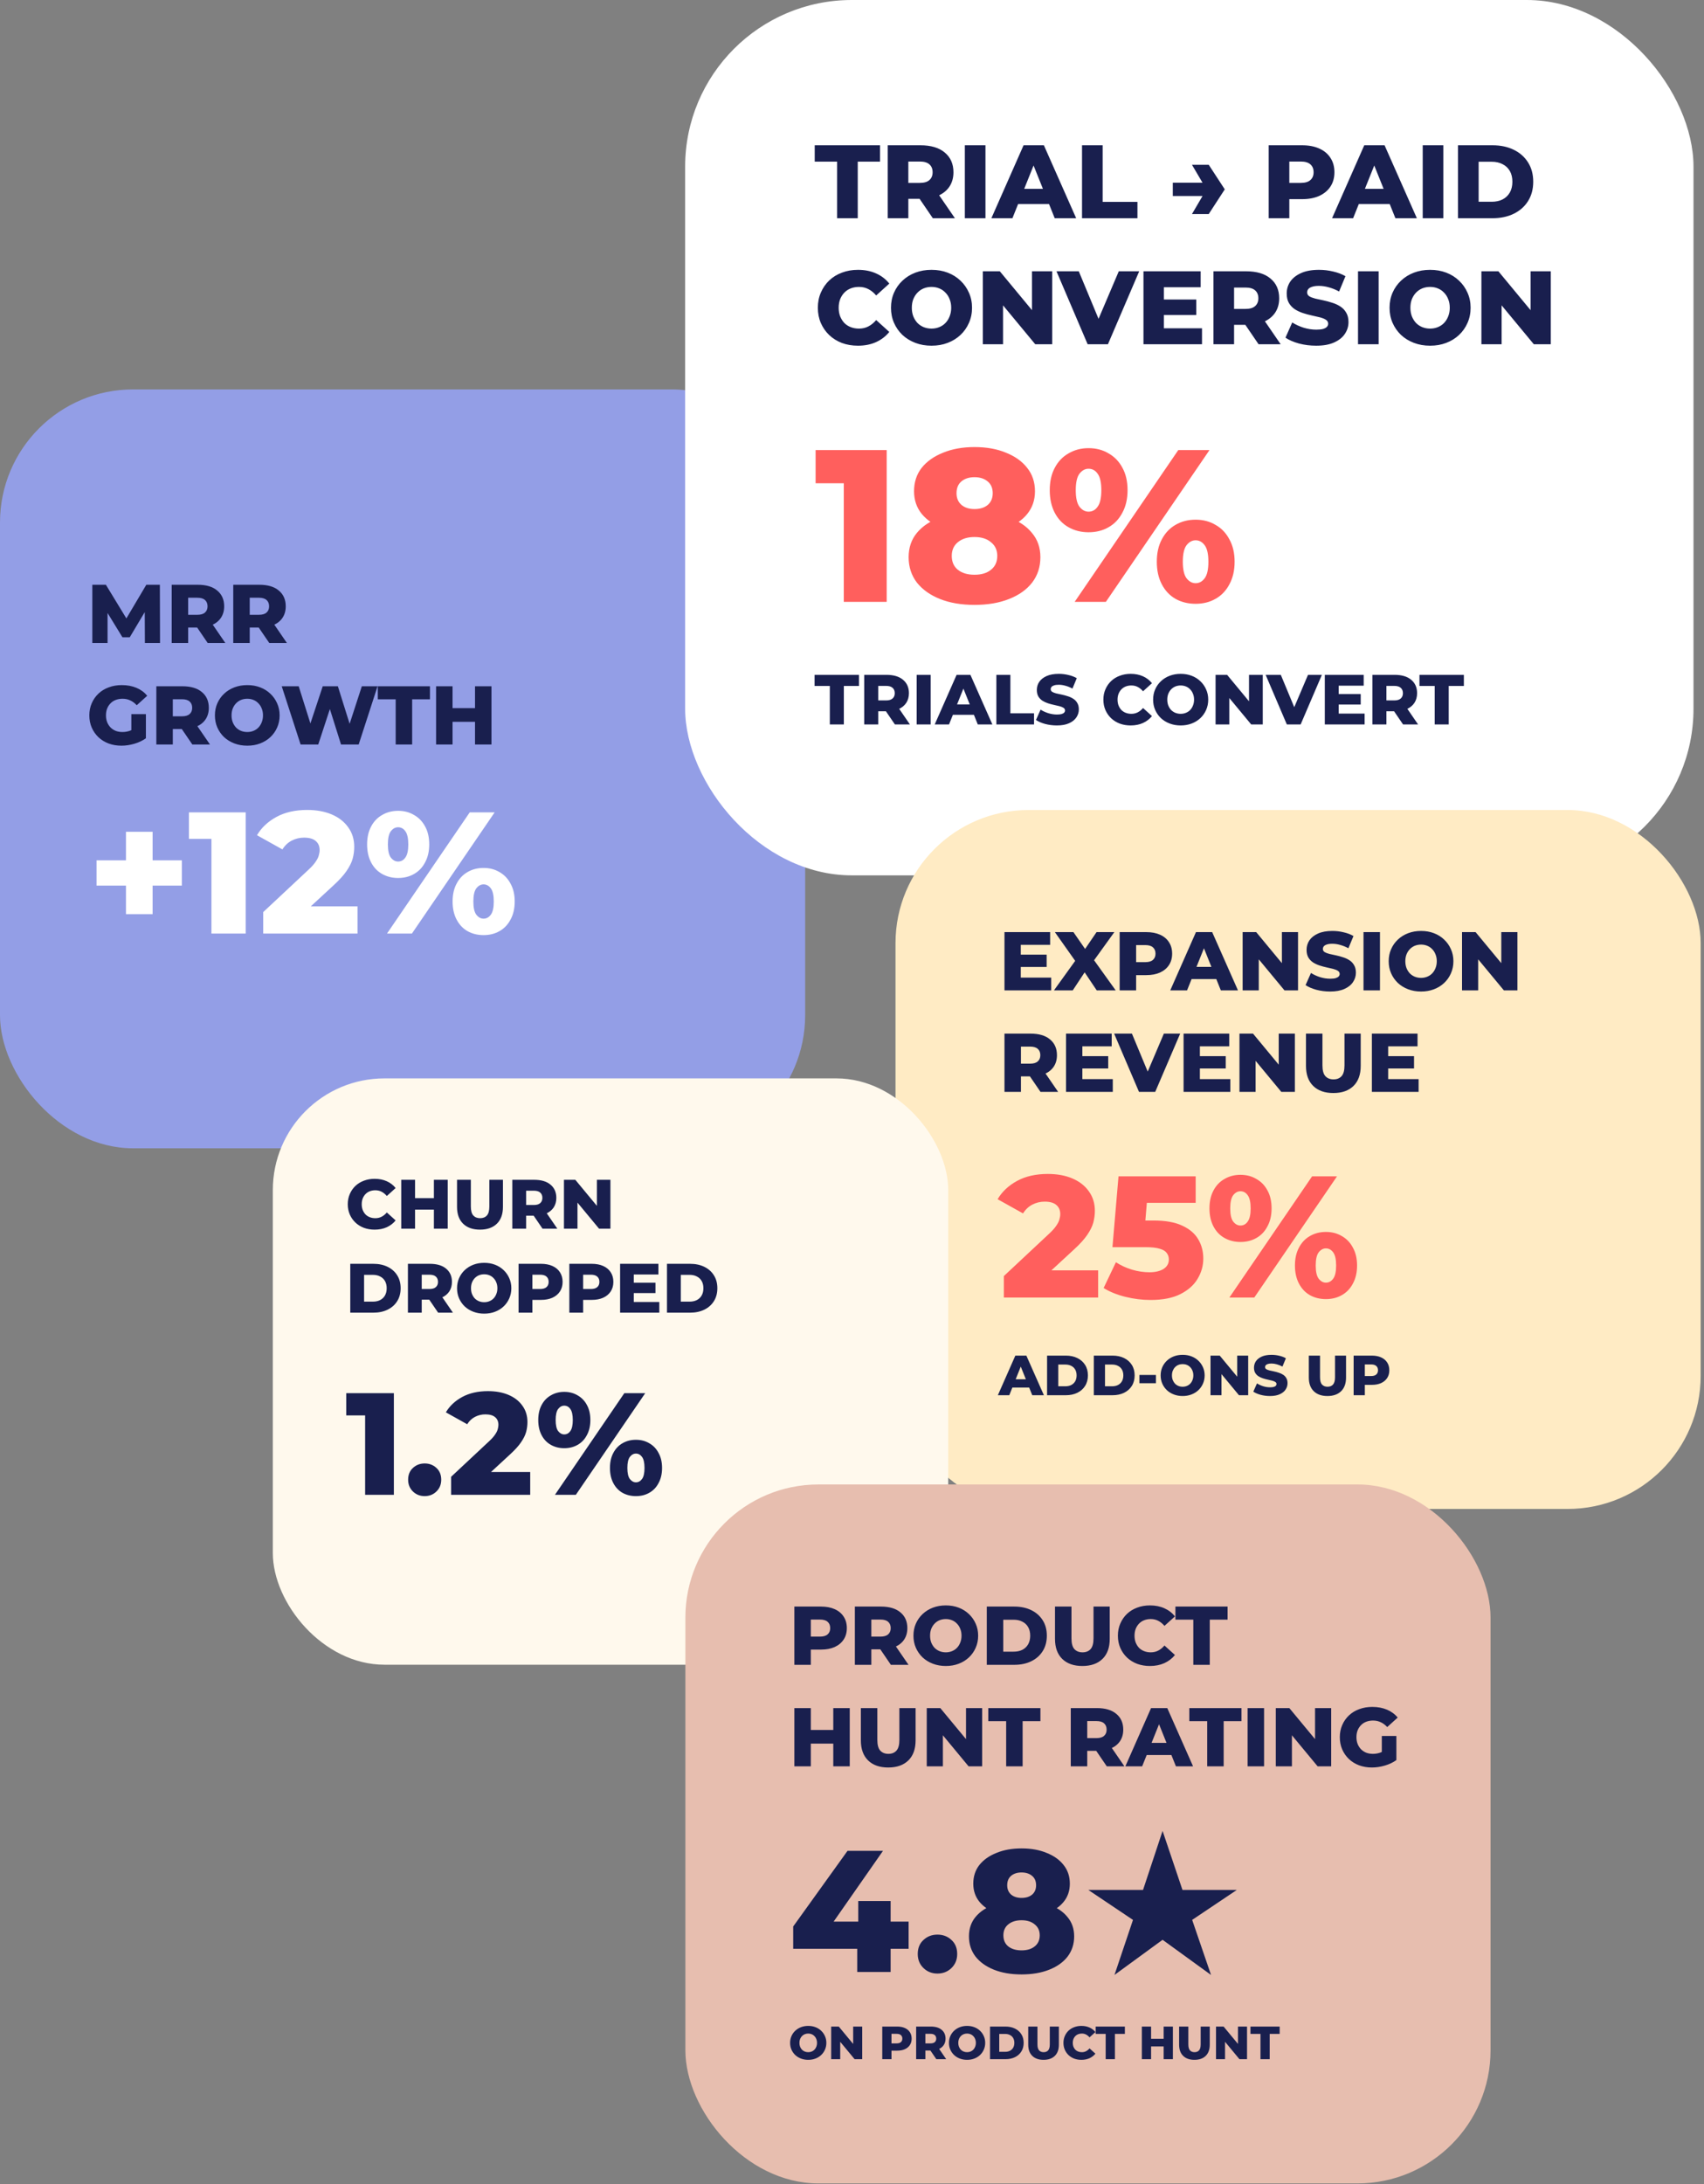 <svg width="487" height="624" viewBox="0 0 487 624" fill="none" xmlns="http://www.w3.org/2000/svg">
<rect x="0" y="0" width="487" height="624" fill="#808080" stroke="none"/>
<rect y="111.254" width="230.114" height="216.802" rx="38.035" fill="#939EE6"/>
<path d="M35.999 261.165V237.625H43.615V261.165H35.999ZM27.591 253.005V245.785H51.972V253.005H27.591ZM60.426 266.704V235.597L64.63 239.652H53.997V232.086H70.218V266.704H60.426ZM75.227 266.704V260.572L88.184 248.455C89.107 247.598 89.783 246.84 90.212 246.18C90.673 245.521 90.97 244.927 91.102 244.4C91.267 243.839 91.349 243.328 91.349 242.867C91.349 241.746 90.97 240.872 90.212 240.246C89.486 239.619 88.382 239.306 86.898 239.306C85.645 239.306 84.475 239.586 83.387 240.147C82.299 240.707 81.409 241.548 80.716 242.669L73.446 238.614C74.732 236.438 76.595 234.69 79.035 233.372C81.475 232.053 84.392 231.393 87.788 231.393C90.459 231.393 92.8 231.822 94.811 232.679C96.822 233.536 98.388 234.756 99.509 236.339C100.663 237.921 101.24 239.784 101.24 241.927C101.24 243.048 101.092 244.169 100.795 245.29C100.498 246.378 99.921 247.549 99.064 248.801C98.24 250.021 97.003 251.39 95.355 252.906L85.068 262.402L83.436 258.94H102.18V266.704H75.227ZM110.607 266.704L134.246 232.086H141.368L117.728 266.704H110.607ZM113.772 250.829C112.09 250.829 110.574 250.45 109.222 249.692C107.87 248.933 106.815 247.829 106.057 246.378C105.299 244.927 104.919 243.213 104.919 241.235C104.919 239.257 105.299 237.559 106.057 236.141C106.815 234.69 107.87 233.586 109.222 232.828C110.574 232.036 112.09 231.641 113.772 231.641C115.486 231.641 117.003 232.036 118.322 232.828C119.673 233.586 120.728 234.674 121.487 236.092C122.278 237.509 122.674 239.224 122.674 241.235C122.674 243.213 122.278 244.927 121.487 246.378C120.728 247.829 119.673 248.933 118.322 249.692C117.003 250.45 115.486 250.829 113.772 250.829ZM113.772 246.131C114.629 246.131 115.321 245.752 115.849 244.993C116.409 244.235 116.69 242.982 116.69 241.235C116.69 239.487 116.409 238.235 115.849 237.476C115.321 236.718 114.629 236.339 113.772 236.339C112.98 236.339 112.288 236.718 111.695 237.476C111.134 238.235 110.854 239.487 110.854 241.235C110.854 242.982 111.134 244.235 111.695 244.993C112.288 245.752 112.98 246.131 113.772 246.131ZM138.202 267.149C136.488 267.149 134.955 266.77 133.603 266.012C132.284 265.253 131.246 264.149 130.488 262.698C129.729 261.248 129.35 259.533 129.35 257.555C129.35 255.577 129.729 253.879 130.488 252.461C131.246 251.01 132.284 249.906 133.603 249.148C134.955 248.356 136.488 247.961 138.202 247.961C139.917 247.961 141.434 248.356 142.752 249.148C144.104 249.906 145.159 251.01 145.917 252.461C146.709 253.879 147.104 255.577 147.104 257.555C147.104 259.533 146.709 261.248 145.917 262.698C145.159 264.149 144.104 265.253 142.752 266.012C141.434 266.77 139.917 267.149 138.202 267.149ZM138.202 262.451C139.027 262.451 139.719 262.072 140.28 261.314C140.84 260.555 141.12 259.302 141.12 257.555C141.12 255.808 140.84 254.555 140.28 253.796C139.719 253.038 139.027 252.659 138.202 252.659C137.411 252.659 136.719 253.038 136.125 253.796C135.565 254.555 135.285 255.808 135.285 257.555C135.285 259.302 135.565 260.555 136.125 261.314C136.719 262.072 137.411 262.451 138.202 262.451Z" fill="white"/>
<path d="M26.387 183.7V167.06H30.262L37.156 178.375H35.111L41.815 167.06H45.69L45.737 183.7H41.411L41.363 173.645H42.1L37.084 182.06H34.992L29.834 173.645H30.737V183.7H26.387ZM49.068 183.7V167.06H56.509C58.933 167.06 60.795 167.614 62.095 168.724C63.41 169.817 64.068 171.315 64.068 173.217C64.068 174.469 63.767 175.554 63.165 176.473C62.563 177.377 61.707 178.074 60.597 178.565C59.504 179.041 58.196 179.279 56.675 179.279H51.683L53.775 177.305V183.7H49.068ZM59.361 183.7L55.225 177.638H60.241L64.401 183.7H59.361ZM53.775 177.805L51.683 175.641H56.39C57.372 175.641 58.101 175.428 58.577 175C59.068 174.572 59.314 173.977 59.314 173.217C59.314 172.44 59.068 171.838 58.577 171.41C58.101 170.982 57.372 170.768 56.39 170.768H51.683L53.775 168.605V177.805ZM66.665 183.7V167.06H74.106C76.53 167.06 78.392 167.614 79.692 168.724C81.007 169.817 81.665 171.315 81.665 173.217C81.665 174.469 81.364 175.554 80.762 176.473C80.159 177.377 79.304 178.074 78.194 178.565C77.101 179.041 75.793 179.279 74.272 179.279H69.28L71.372 177.305V183.7H66.665ZM76.958 183.7L72.822 177.638H77.838L81.998 183.7H76.958ZM71.372 177.805L69.28 175.641H73.987C74.969 175.641 75.698 175.428 76.174 175C76.665 174.572 76.911 173.977 76.911 173.217C76.911 172.44 76.665 171.838 76.174 171.41C75.698 170.982 74.969 170.768 73.987 170.768H69.28L71.372 168.605V177.805ZM34.707 213.033C33.392 213.033 32.172 212.827 31.046 212.415C29.921 211.987 28.946 211.385 28.122 210.608C27.314 209.832 26.68 208.92 26.221 207.874C25.761 206.813 25.531 205.648 25.531 204.38C25.531 203.112 25.761 201.955 26.221 200.909C26.68 199.847 27.322 198.928 28.146 198.152C28.97 197.375 29.945 196.781 31.07 196.369C32.211 195.941 33.455 195.727 34.802 195.727C36.371 195.727 37.774 195.988 39.01 196.511C40.246 197.034 41.268 197.787 42.077 198.77L39.081 201.48C38.511 200.862 37.893 200.402 37.227 200.101C36.577 199.784 35.848 199.626 35.04 199.626C34.327 199.626 33.677 199.736 33.091 199.958C32.504 200.18 32.005 200.505 31.593 200.933C31.181 201.345 30.856 201.844 30.618 202.431C30.396 203.001 30.286 203.651 30.286 204.38C30.286 205.077 30.396 205.719 30.618 206.305C30.856 206.892 31.181 207.399 31.593 207.827C32.005 208.239 32.496 208.564 33.067 208.802C33.653 209.023 34.295 209.134 34.992 209.134C35.69 209.134 36.371 209.023 37.037 208.802C37.703 208.564 38.376 208.168 39.057 207.613L41.696 210.917C40.745 211.599 39.644 212.122 38.392 212.486C37.14 212.851 35.912 213.033 34.707 213.033ZM41.696 210.917L37.536 210.299V204.023H41.696V210.917ZM44.68 212.7V196.06H52.121C54.546 196.06 56.408 196.614 57.707 197.724C59.023 198.817 59.681 200.315 59.681 202.217C59.681 203.469 59.379 204.554 58.777 205.473C58.175 206.377 57.319 207.074 56.21 207.565C55.116 208.041 53.809 208.279 52.287 208.279H47.295L49.387 206.305V212.7H44.68ZM54.974 212.7L50.837 206.638H55.853L60.013 212.7H54.974ZM49.387 206.805L47.295 204.641H52.002C52.985 204.641 53.714 204.428 54.189 204C54.681 203.572 54.926 202.977 54.926 202.217C54.926 201.44 54.681 200.838 54.189 200.41C53.714 199.982 52.985 199.768 52.002 199.768H47.295L49.387 197.605V206.805ZM70.669 213.033C69.338 213.033 68.109 212.819 66.984 212.391C65.859 211.963 64.876 211.361 64.036 210.584C63.212 209.792 62.57 208.873 62.111 207.827C61.651 206.781 61.422 205.632 61.422 204.38C61.422 203.128 61.651 201.979 62.111 200.933C62.57 199.887 63.212 198.976 64.036 198.199C64.876 197.407 65.859 196.797 66.984 196.369C68.109 195.941 69.338 195.727 70.669 195.727C72.016 195.727 73.244 195.941 74.353 196.369C75.479 196.797 76.453 197.407 77.277 198.199C78.102 198.976 78.743 199.887 79.203 200.933C79.678 201.979 79.916 203.128 79.916 204.38C79.916 205.632 79.678 206.789 79.203 207.851C78.743 208.897 78.102 209.808 77.277 210.584C76.453 211.361 75.479 211.963 74.353 212.391C73.244 212.819 72.016 213.033 70.669 213.033ZM70.669 209.134C71.303 209.134 71.889 209.023 72.428 208.802C72.983 208.58 73.458 208.263 73.854 207.851C74.266 207.423 74.583 206.916 74.805 206.329C75.043 205.743 75.162 205.093 75.162 204.38C75.162 203.651 75.043 203.001 74.805 202.431C74.583 201.844 74.266 201.345 73.854 200.933C73.458 200.505 72.983 200.18 72.428 199.958C71.889 199.736 71.303 199.626 70.669 199.626C70.035 199.626 69.441 199.736 68.886 199.958C68.347 200.18 67.872 200.505 67.46 200.933C67.063 201.345 66.746 201.844 66.509 202.431C66.287 203.001 66.176 203.651 66.176 204.38C66.176 205.093 66.287 205.743 66.509 206.329C66.746 206.916 67.063 207.423 67.46 207.851C67.872 208.263 68.347 208.58 68.886 208.802C69.441 209.023 70.035 209.134 70.669 209.134ZM85.914 212.7L80.517 196.06H85.367L89.907 210.466H87.459L92.237 196.06H96.564L101.08 210.466H98.727L103.41 196.06H107.903L102.507 212.7H97.467L93.616 200.458H94.971L90.953 212.7H85.914ZM113.085 212.7V199.792H107.974V196.06H122.879V199.792H117.792V212.7H113.085ZM135.758 212.7V196.06H140.465V212.7H135.758ZM124.633 212.7V196.06H129.339V212.7H124.633ZM129.007 206.21V202.312H136.091V206.21H129.007Z" fill="#191F4E"/>
<rect x="195.81" width="288.19" height="250.082" rx="47.635" fill="white"/>
<path d="M241.15 171.942V132.984L246.414 138.063H233.098V128.587H253.413V171.942H241.15ZM278.514 172.809C274.757 172.809 271.474 172.252 268.667 171.137C265.859 170.022 263.65 168.453 262.039 166.43C260.47 164.366 259.686 161.95 259.686 159.183C259.686 156.458 260.47 154.146 262.039 152.247C263.65 150.306 265.859 148.84 268.667 147.849C271.516 146.817 274.798 146.301 278.514 146.301C282.231 146.301 285.493 146.817 288.3 147.849C291.149 148.84 293.359 150.306 294.928 152.247C296.538 154.146 297.343 156.458 297.343 159.183C297.343 161.95 296.559 164.366 294.99 166.43C293.42 168.453 291.211 170.022 288.362 171.137C285.555 172.252 282.272 172.809 278.514 172.809ZM278.514 164.2C280.496 164.2 282.065 163.725 283.222 162.776C284.419 161.826 285.018 160.505 285.018 158.812C285.018 157.16 284.419 155.86 283.222 154.91C282.065 153.919 280.496 153.423 278.514 153.423C276.532 153.423 274.943 153.919 273.745 154.91C272.589 155.86 272.011 157.16 272.011 158.812C272.011 160.505 272.589 161.826 273.745 162.776C274.943 163.725 276.532 164.2 278.514 164.2ZM278.514 145.434C280.083 145.434 281.343 145.041 282.293 144.257C283.242 143.431 283.717 142.316 283.717 140.912C283.717 139.426 283.222 138.29 282.231 137.506C281.281 136.721 280.042 136.329 278.514 136.329C276.987 136.329 275.748 136.721 274.798 137.506C273.849 138.29 273.374 139.426 273.374 140.912C273.374 142.316 273.849 143.431 274.798 144.257C275.748 145.041 276.987 145.434 278.514 145.434ZM278.514 152.371C275.129 152.371 272.135 151.896 269.534 150.946C266.974 149.996 264.95 148.634 263.464 146.858C261.977 145.041 261.234 142.874 261.234 140.355C261.234 137.754 261.957 135.524 263.402 133.666C264.888 131.808 266.932 130.362 269.534 129.33C272.135 128.257 275.129 127.72 278.514 127.72C281.942 127.72 284.935 128.257 287.495 129.33C290.097 130.362 292.12 131.808 293.565 133.666C295.051 135.524 295.795 137.754 295.795 140.355C295.795 142.874 295.051 145.041 293.565 146.858C292.12 148.634 290.097 149.996 287.495 150.946C284.894 151.896 281.9 152.371 278.514 152.371ZM307.14 171.942L336.746 128.587H345.665L316.059 171.942H307.14ZM311.104 152.061C308.998 152.061 307.099 151.586 305.406 150.636C303.713 149.687 302.392 148.303 301.442 146.487C300.492 144.67 300.017 142.523 300.017 140.045C300.017 137.568 300.492 135.441 301.442 133.666C302.392 131.849 303.713 130.466 305.406 129.516C307.099 128.525 308.998 128.03 311.104 128.03C313.251 128.03 315.151 128.525 316.802 129.516C318.495 130.466 319.816 131.828 320.766 133.604C321.757 135.379 322.253 137.526 322.253 140.045C322.253 142.523 321.757 144.67 320.766 146.487C319.816 148.303 318.495 149.687 316.802 150.636C315.151 151.586 313.251 152.061 311.104 152.061ZM311.104 146.177C312.178 146.177 313.045 145.702 313.705 144.752C314.407 143.803 314.758 142.234 314.758 140.045C314.758 137.857 314.407 136.288 313.705 135.338C313.045 134.388 312.178 133.913 311.104 133.913C310.113 133.913 309.246 134.388 308.503 135.338C307.801 136.288 307.45 137.857 307.45 140.045C307.45 142.234 307.801 143.803 308.503 144.752C309.246 145.702 310.113 146.177 311.104 146.177ZM341.701 172.5C339.553 172.5 337.633 172.025 335.941 171.075C334.289 170.126 332.988 168.742 332.039 166.926C331.089 165.109 330.614 162.962 330.614 160.484C330.614 158.007 331.089 155.88 332.039 154.105C332.988 152.288 334.289 150.905 335.941 149.955C337.633 148.964 339.553 148.469 341.701 148.469C343.848 148.469 345.747 148.964 347.399 149.955C349.092 150.905 350.413 152.288 351.363 154.105C352.354 155.88 352.849 158.007 352.849 160.484C352.849 162.962 352.354 165.109 351.363 166.926C350.413 168.742 349.092 170.126 347.399 171.075C345.747 172.025 343.848 172.5 341.701 172.5ZM341.701 166.616C342.733 166.616 343.6 166.141 344.302 165.191C345.004 164.242 345.355 162.673 345.355 160.484C345.355 158.296 345.004 156.727 344.302 155.777C343.6 154.827 342.733 154.352 341.701 154.352C340.71 154.352 339.843 154.827 339.099 155.777C338.397 156.727 338.046 158.296 338.046 160.484C338.046 162.673 338.397 164.242 339.099 165.191C339.843 166.141 340.71 166.616 341.701 166.616Z" fill="#FF5F5D"/>
<path d="M239.247 62.345V46.179H232.846V41.505H251.513V46.179H245.141V62.345H239.247ZM253.709 62.345V41.505H263.027C266.064 41.505 268.396 42.199 270.024 43.589C271.671 44.958 272.495 46.834 272.495 49.215C272.495 50.783 272.118 52.143 271.363 53.294C270.609 54.425 269.537 55.299 268.148 55.914C266.778 56.51 265.141 56.807 263.236 56.807H256.984L259.603 54.336V62.345H253.709ZM266.6 62.345L261.42 54.753H267.701L272.911 62.345H266.6ZM259.603 54.961L256.984 52.252H262.878C264.109 52.252 265.022 51.984 265.617 51.448C266.233 50.912 266.54 50.168 266.54 49.215C266.54 48.243 266.233 47.489 265.617 46.953C265.022 46.417 264.109 46.149 262.878 46.149H256.984L259.603 43.44V54.961ZM275.747 62.345V41.505H281.642V62.345H275.747ZM283.335 62.345L292.534 41.505H298.339L307.569 62.345H301.436L294.231 44.392H296.553L289.348 62.345H283.335ZM288.366 58.296L289.884 53.949H300.066L301.585 58.296H288.366ZM309.24 62.345V41.505H315.135V57.671H325.078V62.345H309.24ZM340.66 61.154L344.798 54.098L340.66 47.072H345.453L350.038 54.098L345.453 61.154H340.66ZM335.182 56.003V52.193H345.781V56.003H335.182ZM362.591 62.345V41.505H372.118C374.023 41.505 375.66 41.812 377.03 42.427C378.419 43.043 379.491 43.936 380.245 45.107C380.999 46.258 381.377 47.628 381.377 49.215C381.377 50.783 380.999 52.143 380.245 53.294C379.491 54.445 378.419 55.338 377.03 55.974C375.66 56.589 374.023 56.897 372.118 56.897H365.866L368.485 54.336V62.345H362.591ZM368.485 54.961L365.866 52.252H371.76C372.991 52.252 373.904 51.984 374.499 51.448C375.115 50.912 375.422 50.168 375.422 49.215C375.422 48.243 375.115 47.489 374.499 46.953C373.904 46.417 372.991 46.149 371.76 46.149H365.866L368.485 43.44V54.961ZM380.703 62.345L389.903 41.505H395.708L404.937 62.345H398.804L391.6 44.392H393.922L386.717 62.345H380.703ZM385.735 58.296L387.253 53.949H397.435L398.953 58.296H385.735ZM406.609 62.345V41.505H412.503V62.345H406.609ZM416.697 62.345V41.505H426.552C428.854 41.505 430.879 41.931 432.625 42.785C434.372 43.638 435.731 44.839 436.704 46.387C437.696 47.935 438.192 49.781 438.192 51.925C438.192 54.048 437.696 55.894 436.704 57.462C435.731 59.01 434.372 60.211 432.625 61.065C430.879 61.918 428.854 62.345 426.552 62.345H416.697ZM422.592 57.641H426.314C427.504 57.641 428.536 57.422 429.41 56.986C430.303 56.529 430.998 55.874 431.494 55.021C431.99 54.148 432.238 53.115 432.238 51.925C432.238 50.714 431.99 49.682 431.494 48.828C430.998 47.975 430.303 47.33 429.41 46.893C428.536 46.437 427.504 46.208 426.314 46.208H422.592V57.641ZM245.201 98.761C243.554 98.761 242.025 98.504 240.616 97.987C239.227 97.452 238.016 96.697 236.984 95.725C235.972 94.752 235.178 93.611 234.602 92.301C234.027 90.971 233.739 89.512 233.739 87.925C233.739 86.337 234.027 84.888 234.602 83.578C235.178 82.248 235.972 81.097 236.984 80.124C238.016 79.152 239.227 78.408 240.616 77.891C242.025 77.356 243.554 77.088 245.201 77.088C247.126 77.088 248.843 77.425 250.351 78.1C251.88 78.775 253.15 79.747 254.162 81.018L250.411 84.412C249.736 83.618 248.992 83.012 248.178 82.596C247.384 82.179 246.491 81.97 245.499 81.97C244.645 81.97 243.861 82.109 243.147 82.387C242.432 82.665 241.817 83.072 241.301 83.608C240.805 84.124 240.408 84.749 240.11 85.483C239.832 86.218 239.693 87.031 239.693 87.925C239.693 88.818 239.832 89.632 240.11 90.366C240.408 91.1 240.805 91.735 241.301 92.271C241.817 92.787 242.432 93.184 243.147 93.462C243.861 93.74 244.645 93.879 245.499 93.879C246.491 93.879 247.384 93.671 248.178 93.254C248.992 92.837 249.736 92.232 250.411 91.438L254.162 94.832C253.15 96.082 251.88 97.055 250.351 97.749C248.843 98.424 247.126 98.761 245.201 98.761ZM266.224 98.761C264.557 98.761 263.019 98.494 261.61 97.958C260.2 97.422 258.97 96.668 257.918 95.695C256.886 94.703 256.082 93.552 255.506 92.242C254.931 90.932 254.643 89.493 254.643 87.925C254.643 86.357 254.931 84.918 255.506 83.608C256.082 82.298 256.886 81.156 257.918 80.184C258.97 79.192 260.2 78.427 261.61 77.891C263.019 77.356 264.557 77.088 266.224 77.088C267.911 77.088 269.449 77.356 270.839 77.891C272.248 78.427 273.469 79.192 274.501 80.184C275.533 81.156 276.337 82.298 276.912 83.608C277.508 84.918 277.805 86.357 277.805 87.925C277.805 89.493 277.508 90.942 276.912 92.271C276.337 93.581 275.533 94.722 274.501 95.695C273.469 96.668 272.248 97.422 270.839 97.958C269.449 98.494 267.911 98.761 266.224 98.761ZM266.224 93.879C267.018 93.879 267.752 93.74 268.427 93.462C269.122 93.184 269.717 92.787 270.214 92.271C270.73 91.735 271.127 91.1 271.404 90.366C271.702 89.632 271.851 88.818 271.851 87.925C271.851 87.012 271.702 86.198 271.404 85.483C271.127 84.749 270.73 84.124 270.214 83.608C269.717 83.072 269.122 82.665 268.427 82.387C267.752 82.109 267.018 81.97 266.224 81.97C265.43 81.97 264.686 82.109 263.991 82.387C263.316 82.665 262.721 83.072 262.205 83.608C261.709 84.124 261.312 84.749 261.014 85.483C260.736 86.198 260.597 87.012 260.597 87.925C260.597 88.818 260.736 89.632 261.014 90.366C261.312 91.1 261.709 91.735 262.205 92.271C262.721 92.787 263.316 93.184 263.991 93.462C264.686 93.74 265.43 93.879 266.224 93.879ZM280.893 98.345V77.504H285.746L297.237 91.378H294.945V77.504H300.721V98.345H295.868L284.376 84.471H286.669V98.345H280.893ZM310.844 98.345L301.942 77.504H308.313L315.816 95.546H312.064L319.745 77.504H325.581L316.649 98.345H310.844ZM326.801 98.345V77.504H343.145V82.06H332.636V93.79H343.532V98.345H326.801ZM332.219 89.979V85.573H341.895V89.979H332.219ZM346.803 98.345V77.504H356.122C359.159 77.504 361.491 78.199 363.118 79.588C364.766 80.958 365.589 82.834 365.589 85.215C365.589 86.783 365.212 88.143 364.458 89.294C363.704 90.425 362.632 91.299 361.243 91.914C359.873 92.51 358.236 92.807 356.33 92.807H350.078L352.698 90.336V98.345H346.803ZM359.695 98.345L354.514 90.753H360.796L366.006 98.345H359.695ZM352.698 90.961L350.078 88.252H355.973C357.204 88.252 358.117 87.984 358.712 87.448C359.327 86.912 359.635 86.168 359.635 85.215C359.635 84.243 359.327 83.489 358.712 82.953C358.117 82.417 357.204 82.149 355.973 82.149H350.078L352.698 79.44V90.961ZM376.165 98.761C374.458 98.761 372.811 98.553 371.223 98.136C369.655 97.7 368.375 97.144 367.383 96.469L369.318 92.122C370.251 92.718 371.322 93.214 372.533 93.611C373.764 93.988 374.984 94.177 376.195 94.177C377.009 94.177 377.664 94.107 378.16 93.968C378.656 93.809 379.014 93.611 379.232 93.373C379.47 93.115 379.589 92.817 379.589 92.48C379.589 92.003 379.371 91.626 378.934 91.348C378.497 91.07 377.932 90.842 377.237 90.664C376.542 90.485 375.768 90.306 374.915 90.128C374.081 89.949 373.238 89.721 372.384 89.443C371.551 89.165 370.787 88.808 370.092 88.371C369.397 87.915 368.832 87.329 368.395 86.615C367.958 85.88 367.74 84.957 367.74 83.846C367.74 82.596 368.077 81.464 368.752 80.452C369.447 79.44 370.479 78.626 371.848 78.011C373.218 77.395 374.925 77.088 376.969 77.088C378.339 77.088 379.678 77.246 380.988 77.564C382.318 77.862 383.499 78.308 384.531 78.904L382.715 83.28C381.723 82.744 380.74 82.347 379.768 82.089C378.795 81.811 377.852 81.673 376.939 81.673C376.126 81.673 375.471 81.762 374.974 81.941C374.478 82.099 374.121 82.318 373.903 82.596C373.684 82.873 373.575 83.191 373.575 83.548C373.575 84.005 373.784 84.372 374.2 84.65C374.637 84.908 375.203 85.126 375.897 85.305C376.612 85.463 377.386 85.632 378.22 85.811C379.073 85.99 379.917 86.218 380.75 86.496C381.604 86.754 382.378 87.111 383.072 87.567C383.767 88.004 384.323 88.59 384.74 89.324C385.176 90.038 385.395 90.942 385.395 92.033C385.395 93.244 385.047 94.365 384.353 95.397C383.678 96.41 382.656 97.223 381.286 97.839C379.936 98.454 378.23 98.761 376.165 98.761ZM388.118 98.345V77.504H394.012V98.345H388.118ZM408.716 98.761C407.048 98.761 405.51 98.494 404.101 97.958C402.692 97.422 401.461 96.668 400.409 95.695C399.377 94.703 398.573 93.552 397.998 92.242C397.422 90.932 397.134 89.493 397.134 87.925C397.134 86.357 397.422 84.918 397.998 83.608C398.573 82.298 399.377 81.156 400.409 80.184C401.461 79.192 402.692 78.427 404.101 77.891C405.51 77.356 407.048 77.088 408.716 77.088C410.403 77.088 411.941 77.356 413.33 77.891C414.739 78.427 415.96 79.192 416.992 80.184C418.024 81.156 418.828 82.298 419.404 83.608C419.999 84.918 420.297 86.357 420.297 87.925C420.297 89.493 419.999 90.942 419.404 92.271C418.828 93.581 418.024 94.722 416.992 95.695C415.96 96.668 414.739 97.422 413.33 97.958C411.941 98.494 410.403 98.761 408.716 98.761ZM408.716 93.879C409.51 93.879 410.244 93.74 410.919 93.462C411.613 93.184 412.209 92.787 412.705 92.271C413.221 91.735 413.618 91.1 413.896 90.366C414.194 89.632 414.342 88.818 414.342 87.925C414.342 87.012 414.194 86.198 413.896 85.483C413.618 84.749 413.221 84.124 412.705 83.608C412.209 83.072 411.613 82.665 410.919 82.387C410.244 82.109 409.51 81.97 408.716 81.97C407.922 81.97 407.177 82.109 406.483 82.387C405.808 82.665 405.212 83.072 404.696 83.608C404.2 84.124 403.803 84.749 403.506 85.483C403.228 86.198 403.089 87.012 403.089 87.925C403.089 88.818 403.228 89.632 403.506 90.366C403.803 91.1 404.2 91.735 404.696 92.271C405.212 92.787 405.808 93.184 406.483 93.462C407.177 93.74 407.922 93.879 408.716 93.879ZM423.384 98.345V77.504H428.237L439.729 91.378H437.437V77.504H443.212V98.345H438.359L426.868 84.471H429.16V98.345H423.384Z" fill="#191F4E"/>
<path d="M237.16 206.967V195.974H232.808V192.795H245.501V195.974H241.169V206.967H237.16ZM246.994 206.967V192.795H253.331C255.396 192.795 256.982 193.268 258.089 194.213C259.209 195.144 259.769 196.419 259.769 198.039C259.769 199.105 259.512 200.03 259 200.812C258.487 201.582 257.758 202.176 256.813 202.594C255.882 202.999 254.768 203.201 253.473 203.201H249.221L251.003 201.521V206.967H246.994ZM255.76 206.967L252.238 201.804H256.509L260.052 206.967H255.76ZM251.003 201.946L249.221 200.104H253.23C254.067 200.104 254.687 199.922 255.092 199.557C255.511 199.193 255.72 198.687 255.72 198.039C255.72 197.378 255.511 196.865 255.092 196.5C254.687 196.136 254.067 195.954 253.23 195.954H249.221L251.003 194.111V201.946ZM261.98 206.967V192.795H265.989V206.967H261.98ZM267.14 206.967L273.396 192.795H277.343L283.619 206.967H279.449L274.55 194.759H276.129L271.229 206.967H267.14ZM270.561 204.214L271.594 201.258H278.518L279.55 204.214H270.561ZM284.756 206.967V192.795H288.764V203.788H295.526V206.967H284.756ZM302.053 207.25C300.892 207.25 299.772 207.109 298.692 206.825C297.626 206.528 296.755 206.15 296.081 205.691L297.396 202.736C298.031 203.141 298.76 203.478 299.583 203.748C300.42 204.004 301.25 204.133 302.073 204.133C302.626 204.133 303.072 204.085 303.409 203.991C303.747 203.883 303.989 203.748 304.138 203.586C304.3 203.41 304.381 203.208 304.381 202.979C304.381 202.655 304.232 202.398 303.936 202.209C303.639 202.02 303.254 201.865 302.782 201.744C302.309 201.622 301.783 201.501 301.202 201.379C300.636 201.258 300.062 201.103 299.482 200.914C298.915 200.725 298.395 200.482 297.923 200.185C297.45 199.874 297.066 199.476 296.769 198.99C296.472 198.491 296.323 197.863 296.323 197.108C296.323 196.257 296.553 195.488 297.012 194.8C297.484 194.111 298.186 193.558 299.117 193.14C300.049 192.721 301.209 192.512 302.599 192.512C303.531 192.512 304.442 192.62 305.332 192.836C306.237 193.038 307.04 193.342 307.742 193.747L306.507 196.723C305.832 196.359 305.164 196.089 304.502 195.913C303.841 195.724 303.2 195.63 302.579 195.63C302.026 195.63 301.58 195.69 301.243 195.812C300.906 195.92 300.663 196.068 300.514 196.257C300.366 196.446 300.291 196.662 300.291 196.905C300.291 197.216 300.433 197.465 300.717 197.654C301.014 197.83 301.398 197.978 301.871 198.1C302.356 198.208 302.883 198.322 303.45 198.444C304.03 198.565 304.604 198.72 305.17 198.909C305.751 199.085 306.277 199.328 306.75 199.638C307.222 199.935 307.6 200.333 307.883 200.833C308.18 201.319 308.329 201.933 308.329 202.675C308.329 203.498 308.092 204.261 307.62 204.963C307.161 205.651 306.466 206.204 305.535 206.623C304.617 207.041 303.456 207.25 302.053 207.25ZM323.137 207.25C322.017 207.25 320.978 207.075 320.02 206.724C319.075 206.359 318.251 205.847 317.55 205.185C316.861 204.524 316.321 203.748 315.93 202.857C315.539 201.953 315.343 200.961 315.343 199.881C315.343 198.801 315.539 197.816 315.93 196.925C316.321 196.021 316.861 195.238 317.55 194.577C318.251 193.916 319.075 193.41 320.02 193.059C320.978 192.694 322.017 192.512 323.137 192.512C324.446 192.512 325.614 192.741 326.64 193.2C327.679 193.659 328.543 194.321 329.231 195.184L326.68 197.492C326.221 196.952 325.715 196.541 325.162 196.257C324.622 195.974 324.014 195.832 323.34 195.832C322.759 195.832 322.226 195.927 321.74 196.116C321.254 196.305 320.836 196.581 320.485 196.946C320.148 197.297 319.878 197.722 319.675 198.221C319.486 198.72 319.392 199.274 319.392 199.881C319.392 200.488 319.486 201.042 319.675 201.541C319.878 202.041 320.148 202.472 320.485 202.837C320.836 203.188 321.254 203.458 321.74 203.647C322.226 203.836 322.759 203.93 323.34 203.93C324.014 203.93 324.622 203.788 325.162 203.505C325.715 203.222 326.221 202.81 326.68 202.27L329.231 204.578C328.543 205.428 327.679 206.09 326.64 206.562C325.614 207.021 324.446 207.25 323.137 207.25ZM337.433 207.25C336.299 207.25 335.253 207.068 334.295 206.704C333.337 206.339 332.5 205.826 331.785 205.165C331.083 204.49 330.536 203.707 330.145 202.817C329.753 201.926 329.558 200.947 329.558 199.881C329.558 198.815 329.753 197.836 330.145 196.946C330.536 196.055 331.083 195.279 331.785 194.617C332.5 193.943 333.337 193.423 334.295 193.059C335.253 192.694 336.299 192.512 337.433 192.512C338.58 192.512 339.626 192.694 340.571 193.059C341.529 193.423 342.359 193.943 343.061 194.617C343.763 195.279 344.309 196.055 344.701 196.946C345.106 197.836 345.308 198.815 345.308 199.881C345.308 200.947 345.106 201.933 344.701 202.837C344.309 203.728 343.763 204.504 343.061 205.165C342.359 205.826 341.529 206.339 340.571 206.704C339.626 207.068 338.58 207.25 337.433 207.25ZM337.433 203.93C337.973 203.93 338.472 203.836 338.931 203.647C339.404 203.458 339.808 203.188 340.146 202.837C340.497 202.472 340.767 202.041 340.956 201.541C341.158 201.042 341.259 200.488 341.259 199.881C341.259 199.26 341.158 198.707 340.956 198.221C340.767 197.722 340.497 197.297 340.146 196.946C339.808 196.581 339.404 196.305 338.931 196.116C338.472 195.927 337.973 195.832 337.433 195.832C336.893 195.832 336.387 195.927 335.915 196.116C335.456 196.305 335.051 196.581 334.7 196.946C334.363 197.297 334.093 197.722 333.89 198.221C333.701 198.707 333.607 199.26 333.607 199.881C333.607 200.488 333.701 201.042 333.89 201.541C334.093 202.041 334.363 202.472 334.7 202.837C335.051 203.188 335.456 203.458 335.915 203.647C336.387 203.836 336.893 203.93 337.433 203.93ZM347.408 206.967V192.795H350.708L358.522 202.23H356.963V192.795H360.891V206.967H357.591L349.776 197.533H351.335V206.967H347.408ZM367.774 206.967L361.721 192.795H366.053L371.155 205.064H368.604L373.827 192.795H377.795L371.722 206.967H367.774ZM378.625 206.967V192.795H389.739V195.893H382.593V203.869H390.003V206.967H378.625ZM382.31 201.278V198.282H388.889V201.278H382.31ZM392.227 206.967V192.795H398.564C400.629 192.795 402.214 193.268 403.321 194.213C404.441 195.144 405.001 196.419 405.001 198.039C405.001 199.105 404.745 200.03 404.232 200.812C403.719 201.582 402.99 202.176 402.046 202.594C401.114 202.999 400.001 203.201 398.705 203.201H394.454L396.235 201.521V206.967H392.227ZM400.993 206.967L397.47 201.804H401.742L405.285 206.967H400.993ZM396.235 201.946L394.454 200.104H398.462C399.299 200.104 399.92 199.922 400.325 199.557C400.743 199.193 400.952 198.687 400.952 198.039C400.952 197.378 400.743 196.865 400.325 196.5C399.92 196.136 399.299 195.954 398.462 195.954H394.454L396.235 194.111V201.946ZM410.032 206.967V195.974H405.679V192.795H418.372V195.974H414.04V206.967H410.032Z" fill="#191F4E"/>
<rect x="255.935" y="231.408" width="230.114" height="199.686" rx="38.035" fill="#FFEBC4"/>
<path d="M286.896 370.693V364.561L299.853 352.445C300.776 351.587 301.452 350.829 301.881 350.17C302.343 349.51 302.639 348.917 302.771 348.389C302.936 347.829 303.018 347.318 303.018 346.856C303.018 345.735 302.639 344.861 301.881 344.235C301.156 343.609 300.051 343.295 298.567 343.295C297.315 343.295 296.144 343.576 295.056 344.136C293.968 344.697 293.078 345.537 292.386 346.658L285.116 342.603C286.402 340.427 288.264 338.68 290.704 337.361C293.144 336.042 296.062 335.383 299.458 335.383C302.128 335.383 304.469 335.811 306.48 336.668C308.491 337.526 310.057 338.746 311.178 340.328C312.332 341.911 312.909 343.773 312.909 345.916C312.909 347.037 312.761 348.158 312.464 349.279C312.168 350.367 311.591 351.538 310.733 352.791C309.909 354.011 308.673 355.379 307.024 356.895L296.738 366.391L295.106 362.929H313.849V370.693H286.896ZM328.816 371.386C326.442 371.386 324.052 371.089 321.645 370.496C319.238 369.902 317.161 369.061 315.413 367.973L318.925 360.605C320.342 361.528 321.876 362.237 323.524 362.731C325.205 363.226 326.87 363.473 328.519 363.473C330.167 363.473 331.503 363.16 332.525 362.533C333.547 361.874 334.058 360.967 334.058 359.813C334.058 359.121 333.86 358.511 333.464 357.983C333.069 357.423 332.393 357.011 331.437 356.747C330.481 356.45 329.112 356.302 327.332 356.302H317.936L319.667 336.075H341.723V343.642H323.128L328.123 339.339L326.986 352.989L321.991 348.686H329.656C333.085 348.686 335.838 349.18 337.915 350.17C339.992 351.126 341.509 352.428 342.465 354.077C343.421 355.692 343.899 357.522 343.899 359.566C343.899 361.61 343.355 363.539 342.267 365.352C341.212 367.133 339.58 368.583 337.371 369.704C335.162 370.825 332.31 371.386 328.816 371.386ZM351.35 370.693L374.99 336.075H382.111L358.472 370.693H351.35ZM354.515 354.818C352.834 354.818 351.317 354.439 349.965 353.681C348.614 352.923 347.559 351.818 346.8 350.367C346.042 348.917 345.663 347.202 345.663 345.224C345.663 343.246 346.042 341.548 346.8 340.13C347.559 338.68 348.614 337.575 349.965 336.817C351.317 336.026 352.834 335.63 354.515 335.63C356.23 335.63 357.746 336.026 359.065 336.817C360.417 337.575 361.472 338.663 362.23 340.081C363.021 341.499 363.417 343.213 363.417 345.224C363.417 347.202 363.021 348.917 362.23 350.367C361.472 351.818 360.417 352.923 359.065 353.681C357.746 354.439 356.23 354.818 354.515 354.818ZM354.515 350.12C355.372 350.12 356.065 349.741 356.592 348.983C357.153 348.224 357.433 346.972 357.433 345.224C357.433 343.477 357.153 342.224 356.592 341.466C356.065 340.707 355.372 340.328 354.515 340.328C353.724 340.328 353.032 340.707 352.438 341.466C351.878 342.224 351.597 343.477 351.597 345.224C351.597 346.972 351.878 348.224 352.438 348.983C353.032 349.741 353.724 350.12 354.515 350.12ZM378.946 371.138C377.231 371.138 375.698 370.759 374.347 370.001C373.028 369.243 371.989 368.138 371.231 366.688C370.473 365.237 370.093 363.522 370.093 361.544C370.093 359.566 370.473 357.868 371.231 356.45C371.989 355 373.028 353.895 374.347 353.137C375.698 352.346 377.231 351.95 378.946 351.95C380.66 351.95 382.177 352.346 383.496 353.137C384.848 353.895 385.903 355 386.661 356.45C387.452 357.868 387.848 359.566 387.848 361.544C387.848 363.522 387.452 365.237 386.661 366.688C385.903 368.138 384.848 369.243 383.496 370.001C382.177 370.759 380.66 371.138 378.946 371.138ZM378.946 366.44C379.77 366.44 380.463 366.061 381.023 365.303C381.583 364.544 381.864 363.292 381.864 361.544C381.864 359.797 381.583 358.544 381.023 357.786C380.463 357.027 379.77 356.648 378.946 356.648C378.155 356.648 377.462 357.027 376.869 357.786C376.308 358.544 376.028 359.797 376.028 361.544C376.028 363.292 376.308 364.544 376.869 365.303C377.462 366.061 378.155 366.44 378.946 366.44Z" fill="#FF5F5D"/>
<path d="M287.077 282.935V266.294H300.127V269.931H291.736V279.297H300.436V282.935H287.077ZM291.403 276.255V272.736H299.129V276.255H291.403ZM301.221 282.935L308.495 272.831L308.471 276.183L301.482 266.294H306.783L311.253 272.736L308.994 272.76L313.392 266.294H318.479L311.49 275.993V272.665L318.86 282.935H313.44L308.899 276.16H311.062L306.593 282.935H301.221ZM319.995 282.935V266.294H327.602C329.124 266.294 330.431 266.54 331.525 267.031C332.634 267.522 333.49 268.235 334.092 269.171C334.694 270.09 334.996 271.183 334.996 272.451C334.996 273.703 334.694 274.789 334.092 275.708C333.49 276.627 332.634 277.34 331.525 277.847C330.431 278.339 329.124 278.584 327.602 278.584H322.61L324.702 276.54V282.935H319.995ZM324.702 277.039L322.61 274.876H327.317C328.3 274.876 329.029 274.662 329.504 274.234C329.995 273.806 330.241 273.212 330.241 272.451C330.241 271.675 329.995 271.072 329.504 270.644C329.029 270.216 328.3 270.003 327.317 270.003H322.61L324.702 267.839V277.039ZM334.458 282.935L341.803 266.294H346.439L353.808 282.935H348.911L343.158 268.6H345.013L339.26 282.935H334.458ZM338.475 279.702L339.688 276.231H347.818L349.03 279.702H338.475ZM355.143 282.935V266.294H359.018L368.194 277.372H366.363V266.294H370.975V282.935H367.1L357.924 271.857H359.755V282.935H355.143ZM380.143 283.267C378.78 283.267 377.465 283.101 376.197 282.768C374.945 282.42 373.923 281.976 373.13 281.437L374.675 277.966C375.42 278.442 376.276 278.838 377.243 279.155C378.225 279.456 379.2 279.606 380.167 279.606C380.817 279.606 381.34 279.551 381.736 279.44C382.132 279.313 382.417 279.155 382.592 278.965C382.782 278.759 382.877 278.521 382.877 278.251C382.877 277.871 382.702 277.57 382.354 277.348C382.005 277.126 381.553 276.944 380.999 276.801C380.444 276.659 379.826 276.516 379.145 276.373C378.479 276.231 377.805 276.049 377.124 275.827C376.458 275.605 375.848 275.32 375.293 274.971C374.739 274.606 374.287 274.139 373.938 273.568C373.59 272.982 373.415 272.245 373.415 271.358C373.415 270.359 373.685 269.456 374.224 268.648C374.778 267.839 375.603 267.19 376.696 266.698C377.79 266.207 379.152 265.961 380.785 265.961C381.878 265.961 382.948 266.088 383.994 266.342C385.056 266.579 385.999 266.936 386.823 267.411L385.373 270.906C384.58 270.478 383.796 270.161 383.019 269.955C382.243 269.733 381.49 269.622 380.761 269.622C380.111 269.622 379.588 269.694 379.192 269.836C378.796 269.963 378.511 270.137 378.336 270.359C378.162 270.581 378.075 270.835 378.075 271.12C378.075 271.484 378.241 271.778 378.574 271.999C378.923 272.205 379.374 272.38 379.929 272.522C380.5 272.649 381.118 272.784 381.783 272.927C382.465 273.069 383.138 273.251 383.804 273.473C384.485 273.679 385.103 273.965 385.658 274.329C386.213 274.678 386.657 275.145 386.989 275.732C387.338 276.302 387.512 277.023 387.512 277.895C387.512 278.862 387.235 279.757 386.68 280.581C386.141 281.389 385.325 282.039 384.232 282.53C383.154 283.022 381.791 283.267 380.143 283.267ZM389.687 282.935V266.294H394.393V282.935H389.687ZM406.134 283.267C404.802 283.267 403.574 283.053 402.449 282.626C401.324 282.198 400.341 281.595 399.501 280.819C398.677 280.026 398.035 279.107 397.576 278.061C397.116 277.015 396.886 275.866 396.886 274.614C396.886 273.362 397.116 272.213 397.576 271.167C398.035 270.121 398.677 269.21 399.501 268.434C400.341 267.641 401.324 267.031 402.449 266.603C403.574 266.175 404.802 265.961 406.134 265.961C407.481 265.961 408.709 266.175 409.818 266.603C410.944 267.031 411.918 267.641 412.742 268.434C413.566 269.21 414.208 270.121 414.668 271.167C415.143 272.213 415.381 273.362 415.381 274.614C415.381 275.866 415.143 277.023 414.668 278.085C414.208 279.131 413.566 280.042 412.742 280.819C411.918 281.595 410.944 282.198 409.818 282.626C408.709 283.053 407.481 283.267 406.134 283.267ZM406.134 279.369C406.768 279.369 407.354 279.258 407.893 279.036C408.448 278.814 408.923 278.497 409.319 278.085C409.731 277.657 410.048 277.15 410.27 276.564C410.508 275.977 410.627 275.327 410.627 274.614C410.627 273.885 410.508 273.236 410.27 272.665C410.048 272.079 409.731 271.579 409.319 271.167C408.923 270.739 408.448 270.415 407.893 270.193C407.354 269.971 406.768 269.86 406.134 269.86C405.5 269.86 404.905 269.971 404.351 270.193C403.812 270.415 403.337 270.739 402.924 271.167C402.528 271.579 402.211 272.079 401.974 272.665C401.752 273.236 401.641 273.885 401.641 274.614C401.641 275.327 401.752 275.977 401.974 276.564C402.211 277.15 402.528 277.657 402.924 278.085C403.337 278.497 403.812 278.814 404.351 279.036C404.905 279.258 405.5 279.369 406.134 279.369ZM417.846 282.935V266.294H421.721L430.897 277.372H429.067V266.294H433.679V282.935H429.804L420.628 271.857H422.458V282.935H417.846ZM287.077 311.935V295.294H294.517C296.942 295.294 298.804 295.849 300.104 296.958C301.419 298.052 302.077 299.549 302.077 301.451C302.077 302.703 301.776 303.789 301.173 304.708C300.571 305.611 299.715 306.309 298.606 306.8C297.512 307.275 296.205 307.513 294.684 307.513H289.691L291.783 305.54V311.935H287.077ZM297.37 311.935L293.233 305.873H298.249L302.41 311.935H297.37ZM291.783 306.039L289.691 303.876H294.398C295.381 303.876 296.11 303.662 296.585 303.234C297.077 302.806 297.322 302.212 297.322 301.451C297.322 300.675 297.077 300.072 296.585 299.644C296.11 299.216 295.381 299.003 294.398 299.003H289.691L291.783 296.839V306.039ZM304.673 311.935V295.294H317.724V298.931H309.333V308.297H318.033V311.935H304.673ZM309 305.255V301.736H316.726V305.255H309ZM325.524 311.935L318.416 295.294H323.504L329.494 309.7H326.499L332.632 295.294H337.291L330.16 311.935H325.524ZM338.265 311.935V295.294H351.316V298.931H342.925V308.297H351.625V311.935H338.265ZM342.592 305.255V301.736H350.318V305.255H342.592ZM354.237 311.935V295.294H358.112L367.288 306.372H365.458V295.294H370.07V311.935H366.195L357.019 300.857H358.849V311.935H354.237ZM381.068 312.267C378.612 312.267 376.694 311.594 375.315 310.247C373.936 308.9 373.247 306.99 373.247 304.518V295.294H377.954V304.375C377.954 305.801 378.231 306.824 378.786 307.442C379.356 308.06 380.133 308.369 381.116 308.369C382.098 308.369 382.867 308.06 383.422 307.442C383.976 306.824 384.254 305.801 384.254 304.375V295.294H388.889V304.518C388.889 306.99 388.2 308.9 386.821 310.247C385.442 311.594 383.525 312.267 381.068 312.267ZM392.078 311.935V295.294H405.129V298.931H396.737V308.297H405.438V311.935H392.078ZM396.404 305.255V301.736H404.13V305.255H396.404Z" fill="#191F4E"/>
<path d="M285.186 398.599L290.181 387.283H293.333L298.344 398.599H295.015L291.103 388.851H292.363L288.452 398.599H285.186ZM287.918 396.4L288.742 394.04H294.271L295.095 396.4H287.918ZM299.252 398.599V387.283H304.603C305.853 387.283 306.952 387.515 307.9 387.978C308.849 388.442 309.587 389.094 310.115 389.934C310.654 390.775 310.923 391.777 310.923 392.941C310.923 394.094 310.654 395.096 310.115 395.948C309.587 396.788 308.849 397.44 307.9 397.904C306.952 398.367 305.853 398.599 304.603 398.599H299.252ZM302.453 396.045H304.473C305.12 396.045 305.68 395.926 306.154 395.689C306.639 395.441 307.016 395.085 307.286 394.622C307.555 394.148 307.69 393.587 307.69 392.941C307.69 392.283 307.555 391.723 307.286 391.26C307.016 390.796 306.639 390.446 306.154 390.209C305.68 389.961 305.12 389.837 304.473 389.837H302.453V396.045ZM312.607 398.599V387.283H317.958C319.208 387.283 320.307 387.515 321.255 387.978C322.204 388.442 322.942 389.094 323.47 389.934C324.009 390.775 324.278 391.777 324.278 392.941C324.278 394.094 324.009 395.096 323.47 395.948C322.942 396.788 322.204 397.44 321.255 397.904C320.307 398.367 319.208 398.599 317.958 398.599H312.607ZM315.808 396.045H317.828C318.475 396.045 319.035 395.926 319.509 395.689C319.994 395.441 320.372 395.085 320.641 394.622C320.91 394.148 321.045 393.587 321.045 392.941C321.045 392.283 320.91 391.723 320.641 391.26C320.372 390.796 319.994 390.446 319.509 390.209C319.035 389.961 318.475 389.837 317.828 389.837H315.808V396.045ZM325.638 395.172V392.812H330.358V395.172H325.638ZM337.999 398.825C337.093 398.825 336.258 398.679 335.493 398.388C334.728 398.098 334.06 397.688 333.489 397.16C332.928 396.621 332.492 395.996 332.179 395.285C331.867 394.574 331.71 393.792 331.71 392.941C331.71 392.09 331.867 391.308 332.179 390.597C332.492 389.886 332.928 389.266 333.489 388.738C334.06 388.199 334.728 387.784 335.493 387.493C336.258 387.202 337.093 387.057 337.999 387.057C338.915 387.057 339.75 387.202 340.504 387.493C341.269 387.784 341.932 388.199 342.492 388.738C343.053 389.266 343.489 389.886 343.802 390.597C344.125 391.308 344.287 392.09 344.287 392.941C344.287 393.792 344.125 394.579 343.802 395.301C343.489 396.012 343.053 396.632 342.492 397.16C341.932 397.688 341.269 398.098 340.504 398.388C339.75 398.679 338.915 398.825 337.999 398.825ZM337.999 396.174C338.43 396.174 338.828 396.098 339.195 395.948C339.572 395.797 339.895 395.581 340.165 395.301C340.445 395.01 340.66 394.665 340.811 394.266C340.973 393.868 341.054 393.426 341.054 392.941C341.054 392.445 340.973 392.003 340.811 391.615C340.66 391.217 340.445 390.877 340.165 390.597C339.895 390.306 339.572 390.085 339.195 389.934C338.828 389.783 338.43 389.708 337.999 389.708C337.568 389.708 337.163 389.783 336.786 389.934C336.42 390.085 336.096 390.306 335.816 390.597C335.547 390.877 335.331 391.217 335.17 391.615C335.019 392.003 334.943 392.445 334.943 392.941C334.943 393.426 335.019 393.868 335.17 394.266C335.331 394.665 335.547 395.01 335.816 395.301C336.096 395.581 336.42 395.797 336.786 395.948C337.163 396.098 337.568 396.174 337.999 396.174ZM345.963 398.599V387.283H348.598L354.838 394.816H353.593V387.283H356.729V398.599H354.094L347.854 391.066H349.099V398.599H345.963ZM362.963 398.825C362.037 398.825 361.142 398.712 360.28 398.485C359.429 398.248 358.733 397.947 358.195 397.58L359.245 395.22C359.752 395.543 360.334 395.813 360.991 396.028C361.659 396.233 362.322 396.336 362.979 396.336C363.421 396.336 363.777 396.298 364.046 396.222C364.316 396.136 364.51 396.028 364.628 395.899C364.758 395.759 364.822 395.597 364.822 395.414C364.822 395.155 364.704 394.951 364.467 394.8C364.23 394.649 363.922 394.525 363.545 394.428C363.168 394.331 362.748 394.234 362.284 394.137C361.832 394.04 361.374 393.916 360.91 393.765C360.458 393.614 360.043 393.42 359.666 393.183C359.288 392.935 358.981 392.618 358.744 392.23C358.507 391.831 358.389 391.33 358.389 390.726C358.389 390.047 358.572 389.433 358.938 388.883C359.315 388.334 359.876 387.892 360.619 387.558C361.363 387.224 362.29 387.057 363.4 387.057C364.143 387.057 364.871 387.143 365.582 387.315C366.304 387.477 366.945 387.72 367.506 388.043L366.52 390.419C365.981 390.128 365.447 389.913 364.919 389.773C364.391 389.622 363.879 389.546 363.384 389.546C362.942 389.546 362.586 389.595 362.317 389.692C362.047 389.778 361.853 389.896 361.735 390.047C361.616 390.198 361.557 390.371 361.557 390.565C361.557 390.812 361.67 391.012 361.896 391.163C362.134 391.303 362.441 391.421 362.818 391.518C363.206 391.605 363.626 391.696 364.079 391.793C364.542 391.89 365 392.014 365.453 392.165C365.916 392.305 366.336 392.499 366.714 392.747C367.091 392.984 367.393 393.302 367.619 393.701C367.856 394.089 367.974 394.579 367.974 395.172C367.974 395.829 367.786 396.438 367.409 396.998C367.042 397.548 366.487 397.99 365.744 398.324C365.011 398.658 364.084 398.825 362.963 398.825ZM379.379 398.825C377.708 398.825 376.404 398.367 375.467 397.451C374.529 396.535 374.06 395.236 374.06 393.555V387.283H377.261V393.458C377.261 394.428 377.45 395.123 377.827 395.543C378.215 395.964 378.743 396.174 379.411 396.174C380.079 396.174 380.602 395.964 380.979 395.543C381.356 395.123 381.545 394.428 381.545 393.458V387.283H384.697V393.555C384.697 395.236 384.228 396.535 383.29 397.451C382.353 398.367 381.049 398.825 379.379 398.825ZM386.865 398.599V387.283H392.038C393.072 387.283 393.962 387.45 394.705 387.784C395.459 388.118 396.041 388.603 396.451 389.239C396.86 389.864 397.065 390.608 397.065 391.47C397.065 392.321 396.86 393.059 396.451 393.684C396.041 394.31 395.459 394.794 394.705 395.139C393.962 395.473 393.072 395.64 392.038 395.64H388.643L390.066 394.25V398.599H386.865ZM390.066 394.59L388.643 393.119H391.844C392.512 393.119 393.008 392.973 393.331 392.682C393.665 392.391 393.832 391.987 393.832 391.47C393.832 390.942 393.665 390.532 393.331 390.241C393.008 389.95 392.512 389.805 391.844 389.805H388.643L390.066 388.334V394.59Z" fill="#191F4E"/>
<rect x="77.972" y="308.086" width="193.029" height="167.505" rx="31.906" fill="#FFF9ED"/>
<path d="M104.353 427.053V400.959L107.879 404.361H98.96V398.013H112.567V427.053H104.353ZM121.373 427.426C120.046 427.426 118.926 426.984 118.013 426.099C117.1 425.214 116.644 424.093 116.644 422.738C116.644 421.328 117.1 420.208 118.013 419.378C118.926 418.521 120.046 418.092 121.373 418.092C122.701 418.092 123.821 418.521 124.734 419.378C125.646 420.208 126.103 421.328 126.103 422.738C126.103 424.093 125.646 425.214 124.734 426.099C123.821 426.984 122.701 427.426 121.373 427.426ZM128.922 427.053V421.909L139.791 411.745C140.566 411.026 141.133 410.39 141.492 409.837C141.879 409.283 142.128 408.786 142.239 408.343C142.377 407.873 142.446 407.444 142.446 407.057C142.446 406.117 142.128 405.384 141.492 404.858C140.884 404.333 139.957 404.07 138.713 404.07C137.662 404.07 136.68 404.305 135.767 404.775C134.855 405.246 134.108 405.951 133.527 406.891L127.429 403.489C128.507 401.664 130.07 400.198 132.117 399.092C134.163 397.986 136.611 397.433 139.459 397.433C141.7 397.433 143.663 397.792 145.35 398.511C147.037 399.23 148.351 400.254 149.291 401.581C150.259 402.909 150.743 404.471 150.743 406.269C150.743 407.209 150.619 408.149 150.37 409.09C150.121 410.002 149.637 410.984 148.918 412.035C148.227 413.059 147.189 414.206 145.807 415.478L137.178 423.444L135.809 420.54H151.532V427.053H128.922ZM158.601 427.053L178.43 398.013H184.404L164.574 427.053H158.601ZM161.256 413.736C159.845 413.736 158.573 413.418 157.439 412.782C156.305 412.146 155.42 411.219 154.784 410.002C154.148 408.786 153.83 407.347 153.83 405.688C153.83 404.029 154.148 402.604 154.784 401.415C155.42 400.198 156.305 399.272 157.439 398.636C158.573 397.972 159.845 397.64 161.256 397.64C162.694 397.64 163.966 397.972 165.072 398.636C166.206 399.272 167.091 400.184 167.727 401.374C168.391 402.563 168.723 404.001 168.723 405.688C168.723 407.347 168.391 408.786 167.727 410.002C167.091 411.219 166.206 412.146 165.072 412.782C163.966 413.418 162.694 413.736 161.256 413.736ZM161.256 409.795C161.975 409.795 162.555 409.477 162.998 408.841C163.468 408.205 163.703 407.154 163.703 405.688C163.703 404.222 163.468 403.171 162.998 402.535C162.555 401.899 161.975 401.581 161.256 401.581C160.592 401.581 160.011 401.899 159.513 402.535C159.043 403.171 158.808 404.222 158.808 405.688C158.808 407.154 159.043 408.205 159.513 408.841C160.011 409.477 160.592 409.795 161.256 409.795ZM181.749 427.426C180.311 427.426 179.025 427.108 177.891 426.472C176.785 425.836 175.914 424.909 175.277 423.692C174.641 422.476 174.323 421.037 174.323 419.378C174.323 417.719 174.641 416.294 175.277 415.105C175.914 413.888 176.785 412.962 177.891 412.326C179.025 411.662 180.311 411.33 181.749 411.33C183.187 411.33 184.459 411.662 185.566 412.326C186.7 412.962 187.585 413.888 188.221 415.105C188.884 416.294 189.216 417.719 189.216 419.378C189.216 421.037 188.884 422.476 188.221 423.692C187.585 424.909 186.7 425.836 185.566 426.472C184.459 427.108 183.187 427.426 181.749 427.426ZM181.749 423.485C182.44 423.485 183.021 423.167 183.491 422.531C183.962 421.895 184.197 420.844 184.197 419.378C184.197 417.912 183.962 416.861 183.491 416.225C183.021 415.589 182.44 415.271 181.749 415.271C181.085 415.271 180.505 415.589 180.007 416.225C179.537 416.861 179.301 417.912 179.301 419.378C179.301 420.844 179.537 421.895 180.007 422.531C180.505 423.167 181.085 423.485 181.749 423.485Z" fill="#191F4E"/>
<path d="M107.067 351.295C105.963 351.295 104.94 351.122 103.996 350.776C103.065 350.417 102.254 349.912 101.563 349.261C100.885 348.609 100.353 347.845 99.968 346.968C99.582 346.077 99.389 345.1 99.389 344.036C99.389 342.973 99.582 342.002 99.968 341.125C100.353 340.234 100.885 339.463 101.563 338.812C102.254 338.16 103.065 337.662 103.996 337.316C104.94 336.957 105.963 336.778 107.067 336.778C108.356 336.778 109.506 337.004 110.516 337.456C111.54 337.908 112.391 338.559 113.069 339.41L110.556 341.683C110.104 341.151 109.606 340.746 109.061 340.467C108.529 340.188 107.931 340.048 107.266 340.048C106.694 340.048 106.169 340.141 105.691 340.327C105.212 340.513 104.8 340.786 104.454 341.145C104.122 341.49 103.856 341.909 103.657 342.401C103.471 342.893 103.378 343.438 103.378 344.036C103.378 344.634 103.471 345.18 103.657 345.671C103.856 346.163 104.122 346.589 104.454 346.948C104.8 347.293 105.212 347.559 105.691 347.745C106.169 347.931 106.694 348.024 107.266 348.024C107.931 348.024 108.529 347.885 109.061 347.606C109.606 347.327 110.104 346.921 110.556 346.389L113.069 348.663C112.391 349.5 111.54 350.152 110.516 350.617C109.506 351.069 108.356 351.295 107.067 351.295ZM124.006 351.016V337.057H127.954V351.016H124.006ZM114.673 351.016V337.057H118.622V351.016H114.673ZM118.343 345.572V342.301H124.285V345.572H118.343ZM137.18 351.295C135.12 351.295 133.511 350.73 132.355 349.6C131.198 348.47 130.62 346.868 130.62 344.794V337.057H134.568V344.674C134.568 345.871 134.801 346.728 135.266 347.247C135.744 347.765 136.396 348.024 137.22 348.024C138.044 348.024 138.689 347.765 139.154 347.247C139.62 346.728 139.852 345.871 139.852 344.674V337.057H143.741V344.794C143.741 346.868 143.163 348.47 142.006 349.6C140.849 350.73 139.241 351.295 137.18 351.295ZM146.416 351.016V337.057H152.657C154.691 337.057 156.253 337.522 157.343 338.453C158.447 339.37 158.998 340.626 158.998 342.222C158.998 343.272 158.746 344.182 158.241 344.954C157.735 345.711 157.018 346.296 156.087 346.708C155.17 347.107 154.073 347.307 152.797 347.307H148.609L150.364 345.651V351.016H146.416ZM155.05 351.016L151.58 345.931H155.788L159.278 351.016H155.05ZM150.364 346.07L148.609 344.256H152.557C153.382 344.256 153.993 344.076 154.392 343.717C154.804 343.358 155.01 342.86 155.01 342.222C155.01 341.57 154.804 341.065 154.392 340.706C153.993 340.347 153.382 340.168 152.557 340.168H148.609L150.364 338.353V346.07ZM161.177 351.016V337.057H164.427L172.124 346.349H170.589V337.057H174.457V351.016H171.207L163.51 341.723H165.045V351.016H161.177ZM100.107 375.016V361.057H106.708C108.25 361.057 109.606 361.343 110.776 361.914C111.946 362.486 112.856 363.29 113.508 364.327C114.172 365.364 114.505 366.6 114.505 368.036C114.505 369.459 114.172 370.695 113.508 371.745C112.856 372.782 111.946 373.587 110.776 374.158C109.606 374.73 108.25 375.016 106.708 375.016H100.107ZM104.056 371.865H106.548C107.346 371.865 108.037 371.719 108.622 371.426C109.22 371.12 109.686 370.682 110.018 370.11C110.35 369.525 110.516 368.834 110.516 368.036C110.516 367.225 110.35 366.534 110.018 365.962C109.686 365.391 109.22 364.959 108.622 364.666C108.037 364.36 107.346 364.208 106.548 364.208H104.056V371.865ZM116.582 375.016V361.057H122.823C124.857 361.057 126.42 361.522 127.51 362.453C128.613 363.37 129.165 364.626 129.165 366.222C129.165 367.272 128.912 368.182 128.407 368.954C127.902 369.711 127.184 370.296 126.253 370.708C125.336 371.107 124.239 371.307 122.963 371.307H118.775L120.53 369.651V375.016H116.582ZM125.216 375.016L121.747 369.931H125.954L129.444 375.016H125.216ZM120.53 370.07L118.775 368.256H122.724C123.548 368.256 124.16 368.076 124.558 367.717C124.97 367.358 125.177 366.86 125.177 366.222C125.177 365.57 124.97 365.065 124.558 364.706C124.16 364.347 123.548 364.168 122.724 364.168H118.775L120.53 362.353V370.07ZM138.382 375.295C137.265 375.295 136.235 375.115 135.291 374.756C134.347 374.397 133.523 373.892 132.819 373.241C132.127 372.576 131.589 371.805 131.203 370.928C130.818 370.05 130.625 369.086 130.625 368.036C130.625 366.986 130.818 366.022 131.203 365.145C131.589 364.267 132.127 363.503 132.819 362.852C133.523 362.187 134.347 361.675 135.291 361.316C136.235 360.957 137.265 360.778 138.382 360.778C139.512 360.778 140.542 360.957 141.473 361.316C142.417 361.675 143.234 362.187 143.926 362.852C144.617 363.503 145.155 364.267 145.541 365.145C145.94 366.022 146.139 366.986 146.139 368.036C146.139 369.086 145.94 370.057 145.541 370.948C145.155 371.825 144.617 372.589 143.926 373.241C143.234 373.892 142.417 374.397 141.473 374.756C140.542 375.115 139.512 375.295 138.382 375.295ZM138.382 372.024C138.914 372.024 139.406 371.931 139.858 371.745C140.323 371.559 140.722 371.293 141.054 370.948C141.4 370.589 141.666 370.163 141.852 369.671C142.051 369.18 142.151 368.634 142.151 368.036C142.151 367.425 142.051 366.88 141.852 366.401C141.666 365.909 141.4 365.49 141.054 365.145C140.722 364.786 140.323 364.513 139.858 364.327C139.406 364.141 138.914 364.048 138.382 364.048C137.85 364.048 137.352 364.141 136.887 364.327C136.435 364.513 136.036 364.786 135.69 365.145C135.358 365.49 135.092 365.909 134.892 366.401C134.706 366.88 134.613 367.425 134.613 368.036C134.613 368.634 134.706 369.18 134.892 369.671C135.092 370.163 135.358 370.589 135.69 370.948C136.036 371.293 136.435 371.559 136.887 371.745C137.352 371.931 137.85 372.024 138.382 372.024ZM148.207 375.016V361.057H154.588C155.865 361.057 156.961 361.263 157.879 361.675C158.809 362.087 159.527 362.685 160.032 363.47C160.537 364.241 160.79 365.158 160.79 366.222C160.79 367.272 160.537 368.182 160.032 368.954C159.527 369.725 158.809 370.323 157.879 370.748C156.961 371.16 155.865 371.366 154.588 371.366H150.401L152.156 369.651V375.016H148.207ZM152.156 370.07L150.401 368.256H154.349C155.173 368.256 155.785 368.076 156.184 367.717C156.596 367.358 156.802 366.86 156.802 366.222C156.802 365.57 156.596 365.065 156.184 364.706C155.785 364.347 155.173 364.168 154.349 364.168H150.401L152.156 362.353V370.07ZM162.715 375.016V361.057H169.096C170.372 361.057 171.469 361.263 172.387 361.675C173.317 362.087 174.035 362.685 174.54 363.47C175.045 364.241 175.298 365.158 175.298 366.222C175.298 367.272 175.045 368.182 174.54 368.954C174.035 369.725 173.317 370.323 172.387 370.748C171.469 371.16 170.372 371.366 169.096 371.366H164.909L166.663 369.651V375.016H162.715ZM166.663 370.07L164.909 368.256H168.857C169.681 368.256 170.293 368.076 170.692 367.717C171.104 367.358 171.31 366.86 171.31 366.222C171.31 365.57 171.104 365.065 170.692 364.706C170.293 364.347 169.681 364.168 168.857 364.168H164.909L166.663 362.353V370.07ZM177.223 375.016V361.057H188.171V364.108H181.131V371.965H188.43V375.016H177.223ZM180.852 369.412V366.461H187.333V369.412H180.852ZM190.621 375.016V361.057H197.221C198.763 361.057 200.119 361.343 201.289 361.914C202.459 362.486 203.37 363.29 204.021 364.327C204.686 365.364 205.018 366.6 205.018 368.036C205.018 369.459 204.686 370.695 204.021 371.745C203.37 372.782 202.459 373.587 201.289 374.158C200.119 374.73 198.763 375.016 197.221 375.016H190.621ZM194.569 371.865H197.062C197.86 371.865 198.551 371.719 199.136 371.426C199.734 371.12 200.199 370.682 200.532 370.11C200.864 369.525 201.03 368.834 201.03 368.036C201.03 367.225 200.864 366.534 200.532 365.962C200.199 365.391 199.734 364.959 199.136 364.666C198.551 364.36 197.86 364.208 197.062 364.208H194.569V371.865Z" fill="#191F4E"/>
<rect x="195.882" y="424.095" width="230.114" height="199.686" rx="38.035" fill="#E7BEAF"/>
<path d="M226.695 556.753V550.373L242.224 528.761H252.362L237.278 550.373L232.629 548.989H259.681V556.753H226.695ZM244.993 563.38V556.753L245.29 548.989V543.103H254.538V563.38H244.993ZM267.927 563.825C266.344 563.825 265.009 563.297 263.921 562.242C262.833 561.187 262.289 559.852 262.289 558.237C262.289 556.555 262.833 555.22 263.921 554.231C265.009 553.209 266.344 552.698 267.927 552.698C269.509 552.698 270.844 553.209 271.932 554.231C273.02 555.22 273.564 556.555 273.564 558.237C273.564 559.852 273.02 561.187 271.932 562.242C270.844 563.297 269.509 563.825 267.927 563.825ZM291.96 564.072C288.96 564.072 286.339 563.627 284.097 562.737C281.855 561.847 280.091 560.594 278.805 558.978C277.552 557.33 276.926 555.401 276.926 553.192C276.926 551.016 277.552 549.17 278.805 547.653C280.091 546.104 281.855 544.933 284.097 544.142C286.372 543.318 288.993 542.906 291.96 542.906C294.927 542.906 297.532 543.318 299.774 544.142C302.049 544.933 303.813 546.104 305.066 547.653C306.351 549.17 306.994 551.016 306.994 553.192C306.994 555.401 306.368 557.33 305.115 558.978C303.862 560.594 302.098 561.847 299.823 562.737C297.581 563.627 294.96 564.072 291.96 564.072ZM291.96 557.198C293.543 557.198 294.796 556.819 295.719 556.061C296.675 555.302 297.153 554.247 297.153 552.895C297.153 551.577 296.675 550.538 295.719 549.78C294.796 548.989 293.543 548.593 291.96 548.593C290.378 548.593 289.108 548.989 288.152 549.78C287.229 550.538 286.767 551.577 286.767 552.895C286.767 554.247 287.229 555.302 288.152 556.061C289.108 556.819 290.378 557.198 291.96 557.198ZM291.96 542.213C293.213 542.213 294.219 541.9 294.977 541.274C295.735 540.614 296.114 539.724 296.114 538.603C296.114 537.416 295.719 536.509 294.927 535.883C294.169 535.257 293.18 534.943 291.96 534.943C290.74 534.943 289.751 535.257 288.993 535.883C288.235 536.509 287.855 537.416 287.855 538.603C287.855 539.724 288.235 540.614 288.993 541.274C289.751 541.9 290.74 542.213 291.96 542.213ZM291.96 547.752C289.257 547.752 286.866 547.373 284.789 546.615C282.745 545.856 281.13 544.768 279.943 543.351C278.756 541.9 278.162 540.169 278.162 538.158C278.162 536.081 278.739 534.3 279.893 532.817C281.08 531.333 282.712 530.179 284.789 529.355C286.866 528.498 289.257 528.069 291.96 528.069C294.697 528.069 297.087 528.498 299.131 529.355C301.208 530.179 302.824 531.333 303.978 532.817C305.165 534.3 305.758 536.081 305.758 538.158C305.758 540.169 305.165 541.9 303.978 543.351C302.824 544.768 301.208 545.856 299.131 546.615C297.054 547.373 294.664 547.752 291.96 547.752ZM318.515 564.221L323.806 548.494L311.047 539.938H326.675L332.263 523.074L337.95 539.938H353.479L340.72 548.494L346.11 564.221L332.263 554.181L318.515 564.221Z" fill="#191F4E"/>
<path d="M227.024 475.621V458.981H234.631C236.152 458.981 237.459 459.226 238.553 459.718C239.662 460.209 240.518 460.922 241.12 461.857C241.723 462.776 242.024 463.87 242.024 465.138C242.024 466.39 241.723 467.475 241.12 468.394C240.518 469.314 239.662 470.027 238.553 470.534C237.459 471.025 236.152 471.271 234.631 471.271H229.638L231.73 469.226V475.621H227.024ZM231.73 469.726L229.638 467.562H234.345C235.328 467.562 236.057 467.348 236.532 466.921C237.024 466.493 237.269 465.898 237.269 465.138C237.269 464.361 237.024 463.759 236.532 463.331C236.057 462.903 235.328 462.689 234.345 462.689H229.638L231.73 460.526V469.726ZM244.319 475.621V458.981H251.759C254.184 458.981 256.046 459.535 257.346 460.645C258.661 461.738 259.319 463.236 259.319 465.138C259.319 466.39 259.018 467.475 258.416 468.394C257.813 469.298 256.958 469.995 255.848 470.486C254.755 470.962 253.447 471.199 251.926 471.199H246.934L249.026 469.226V475.621H244.319ZM254.612 475.621L250.476 469.559H255.492L259.652 475.621H254.612ZM249.026 469.726L246.934 467.562H251.64C252.623 467.562 253.352 467.348 253.828 466.921C254.319 466.493 254.564 465.898 254.564 465.138C254.564 464.361 254.319 463.759 253.828 463.331C253.352 462.903 252.623 462.689 251.64 462.689H246.934L249.026 460.526V469.726ZM270.307 475.954C268.976 475.954 267.748 475.74 266.622 475.312C265.497 474.884 264.515 474.282 263.675 473.505C262.851 472.713 262.209 471.794 261.749 470.748C261.29 469.702 261.06 468.553 261.06 467.301C261.06 466.049 261.29 464.9 261.749 463.854C262.209 462.808 262.851 461.897 263.675 461.12C264.515 460.328 265.497 459.718 266.622 459.29C267.748 458.862 268.976 458.648 270.307 458.648C271.654 458.648 272.882 458.862 273.992 459.29C275.117 459.718 276.092 460.328 276.916 461.12C277.74 461.897 278.382 462.808 278.841 463.854C279.317 464.9 279.555 466.049 279.555 467.301C279.555 468.553 279.317 469.71 278.841 470.772C278.382 471.818 277.74 472.729 276.916 473.505C276.092 474.282 275.117 474.884 273.992 475.312C272.882 475.74 271.654 475.954 270.307 475.954ZM270.307 472.055C270.941 472.055 271.527 471.944 272.066 471.722C272.621 471.501 273.096 471.184 273.493 470.772C273.905 470.344 274.222 469.837 274.444 469.25C274.681 468.664 274.8 468.014 274.8 467.301C274.8 466.572 274.681 465.922 274.444 465.352C274.222 464.765 273.905 464.266 273.493 463.854C273.096 463.426 272.621 463.101 272.066 462.879C271.527 462.657 270.941 462.546 270.307 462.546C269.673 462.546 269.079 462.657 268.524 462.879C267.985 463.101 267.51 463.426 267.098 463.854C266.702 464.266 266.385 464.765 266.147 465.352C265.925 465.922 265.814 466.572 265.814 467.301C265.814 468.014 265.925 468.664 266.147 469.25C266.385 469.837 266.702 470.344 267.098 470.772C267.51 471.184 267.985 471.501 268.524 471.722C269.079 471.944 269.673 472.055 270.307 472.055ZM282.02 475.621V458.981H289.888C291.727 458.981 293.343 459.321 294.738 460.003C296.132 460.684 297.218 461.643 297.995 462.879C298.787 464.115 299.183 465.589 299.183 467.301C299.183 468.997 298.787 470.47 297.995 471.722C297.218 472.959 296.132 473.917 294.738 474.599C293.343 475.28 291.727 475.621 289.888 475.621H282.02ZM286.727 471.865H289.698C290.649 471.865 291.473 471.691 292.17 471.342C292.884 470.978 293.438 470.455 293.834 469.773C294.231 469.076 294.429 468.252 294.429 467.301C294.429 466.334 294.231 465.51 293.834 464.829C293.438 464.147 292.884 463.632 292.17 463.283C291.473 462.919 290.649 462.737 289.698 462.737H286.727V471.865ZM309.338 475.954C306.882 475.954 304.964 475.28 303.585 473.933C302.206 472.586 301.517 470.676 301.517 468.204V458.981H306.224V468.062C306.224 469.488 306.501 470.51 307.056 471.128C307.626 471.746 308.403 472.055 309.386 472.055C310.368 472.055 311.137 471.746 311.691 471.128C312.246 470.51 312.523 469.488 312.523 468.062V458.981H317.159V468.204C317.159 470.676 316.47 472.586 315.091 473.933C313.712 475.28 311.794 475.954 309.338 475.954ZM328.644 475.954C327.329 475.954 326.108 475.748 324.983 475.336C323.874 474.908 322.907 474.306 322.083 473.529C321.275 472.753 320.641 471.841 320.181 470.795C319.722 469.734 319.492 468.569 319.492 467.301C319.492 466.033 319.722 464.876 320.181 463.83C320.641 462.768 321.275 461.849 322.083 461.073C322.907 460.296 323.874 459.702 324.983 459.29C326.108 458.862 327.329 458.648 328.644 458.648C330.181 458.648 331.552 458.917 332.757 459.456C333.977 459.995 334.991 460.771 335.799 461.786L332.804 464.496C332.265 463.862 331.671 463.378 331.021 463.046C330.387 462.713 329.674 462.546 328.882 462.546C328.2 462.546 327.574 462.657 327.004 462.879C326.433 463.101 325.942 463.426 325.53 463.854C325.134 464.266 324.817 464.765 324.579 465.352C324.357 465.938 324.246 466.588 324.246 467.301C324.246 468.014 324.357 468.664 324.579 469.25C324.817 469.837 325.134 470.344 325.53 470.772C325.942 471.184 326.433 471.501 327.004 471.722C327.574 471.944 328.2 472.055 328.882 472.055C329.674 472.055 330.387 471.889 331.021 471.556C331.671 471.223 332.265 470.74 332.804 470.106L335.799 472.816C334.991 473.814 333.977 474.591 332.757 475.146C331.552 475.684 330.181 475.954 328.644 475.954ZM341.045 475.621V462.713H335.934V458.981H350.84V462.713H345.752V475.621H341.045ZM238.149 504.621V487.981H242.856V504.621H238.149ZM227.024 504.621V487.981H231.73V504.621H227.024ZM231.398 498.131V494.233H238.482V498.131H231.398ZM253.854 504.954C251.398 504.954 249.48 504.28 248.101 502.933C246.723 501.586 246.033 499.676 246.033 497.204V487.981H250.74V497.062C250.74 498.488 251.017 499.51 251.572 500.128C252.143 500.746 252.919 501.055 253.902 501.055C254.884 501.055 255.653 500.746 256.208 500.128C256.762 499.51 257.04 498.488 257.04 497.062V487.981H261.675V497.204C261.675 499.676 260.986 501.586 259.607 502.933C258.228 504.28 256.311 504.954 253.854 504.954ZM264.864 504.621V487.981H268.739L277.915 499.058H276.084V487.981H280.696V504.621H276.821L267.645 493.543H269.476V504.621H264.864ZM287.558 504.621V491.713H282.447V487.981H297.352V491.713H292.265V504.621H287.558ZM306.024 504.621V487.981H313.465C315.889 487.981 317.752 488.535 319.051 489.645C320.366 490.738 321.024 492.236 321.024 494.138C321.024 495.39 320.723 496.475 320.121 497.394C319.519 498.298 318.663 498.995 317.553 499.486C316.46 499.962 315.152 500.199 313.631 500.199H308.639L310.731 498.226V504.621H306.024ZM316.317 504.621L312.181 498.559H317.197L321.357 504.621H316.317ZM310.731 498.726L308.639 496.562H313.346C314.328 496.562 315.057 496.348 315.533 495.921C316.024 495.493 316.27 494.898 316.27 494.138C316.27 493.361 316.024 492.759 315.533 492.331C315.057 491.903 314.328 491.689 313.346 491.689H308.639L310.731 489.526V498.726ZM321.624 504.621L328.97 487.981H333.605L340.975 504.621H336.077L330.325 490.287H332.179L326.426 504.621H321.624ZM325.642 501.388L326.854 497.917H334.984L336.196 501.388H325.642ZM345.015 504.621V491.713H339.904V487.981H354.809V491.713H349.722V504.621H345.015ZM356.563 504.621V487.981H361.27V504.621H356.563ZM364.618 504.621V487.981H368.493L377.669 499.058H375.839V487.981H380.451V504.621H376.576L367.4 493.543H369.23V504.621H364.618ZM392.091 504.954C390.776 504.954 389.555 504.748 388.43 504.336C387.305 503.908 386.33 503.306 385.506 502.529C384.698 501.753 384.064 500.841 383.604 499.795C383.145 498.734 382.915 497.569 382.915 496.301C382.915 495.033 383.145 493.876 383.604 492.83C384.064 491.768 384.706 490.849 385.53 490.073C386.354 489.296 387.329 488.702 388.454 488.29C389.595 487.862 390.839 487.648 392.186 487.648C393.755 487.648 395.158 487.909 396.394 488.432C397.63 488.955 398.652 489.708 399.46 490.691L396.465 493.401C395.895 492.783 395.277 492.323 394.611 492.022C393.961 491.705 393.232 491.546 392.424 491.546C391.711 491.546 391.061 491.657 390.475 491.879C389.888 492.101 389.389 492.426 388.977 492.854C388.565 493.266 388.24 493.765 388.002 494.352C387.78 494.922 387.669 495.572 387.669 496.301C387.669 496.998 387.78 497.64 388.002 498.226C388.24 498.813 388.565 499.32 388.977 499.748C389.389 500.16 389.88 500.485 390.451 500.722C391.037 500.944 391.679 501.055 392.376 501.055C393.074 501.055 393.755 500.944 394.421 500.722C395.086 500.485 395.76 500.089 396.441 499.534L399.08 502.838C398.129 503.52 397.028 504.043 395.776 504.407C394.524 504.772 393.296 504.954 392.091 504.954ZM399.08 502.838L394.92 502.22V495.944H399.08V502.838Z" fill="#191F4E"/>
<path d="M230.991 588.472C230.245 588.472 229.557 588.352 228.927 588.112C228.297 587.872 227.747 587.535 227.276 587.1C226.815 586.657 226.456 586.142 226.198 585.556C225.941 584.97 225.812 584.327 225.812 583.626C225.812 582.925 225.941 582.281 226.198 581.696C226.456 581.11 226.815 580.599 227.276 580.165C227.747 579.721 228.297 579.379 228.927 579.14C229.557 578.9 230.245 578.78 230.991 578.78C231.745 578.78 232.433 578.9 233.054 579.14C233.684 579.379 234.23 579.721 234.691 580.165C235.153 580.599 235.512 581.11 235.77 581.696C236.036 582.281 236.169 582.925 236.169 583.626C236.169 584.327 236.036 584.975 235.77 585.569C235.512 586.155 235.153 586.665 234.691 587.1C234.23 587.535 233.684 587.872 233.054 588.112C232.433 588.352 231.745 588.472 230.991 588.472ZM230.991 586.288C231.346 586.288 231.674 586.226 231.976 586.102C232.286 585.978 232.553 585.8 232.774 585.569C233.005 585.33 233.183 585.046 233.307 584.717C233.44 584.389 233.507 584.025 233.507 583.626C233.507 583.218 233.44 582.854 233.307 582.534C233.183 582.206 233.005 581.926 232.774 581.696C232.553 581.456 232.286 581.274 231.976 581.15C231.674 581.025 231.346 580.963 230.991 580.963C230.636 580.963 230.303 581.025 229.992 581.15C229.69 581.274 229.424 581.456 229.193 581.696C228.972 581.926 228.794 582.206 228.661 582.534C228.537 582.854 228.475 583.218 228.475 583.626C228.475 584.025 228.537 584.389 228.661 584.717C228.794 585.046 228.972 585.33 229.193 585.569C229.424 585.8 229.69 585.978 229.992 586.102C230.303 586.226 230.636 586.288 230.991 586.288ZM237.55 588.285V578.966H239.72L244.858 585.17H243.833V578.966H246.416V588.285H244.246L239.107 582.082H240.132V588.285H237.55ZM252.149 588.285V578.966H256.409C257.261 578.966 257.993 579.104 258.606 579.379C259.227 579.654 259.706 580.054 260.043 580.577C260.381 581.092 260.549 581.704 260.549 582.414C260.549 583.116 260.381 583.723 260.043 584.238C259.706 584.753 259.227 585.152 258.606 585.436C257.993 585.711 257.261 585.849 256.409 585.849H253.613L254.785 584.704V588.285H252.149ZM254.785 584.984L253.613 583.772H256.249C256.8 583.772 257.208 583.652 257.474 583.413C257.749 583.173 257.887 582.84 257.887 582.414C257.887 581.98 257.749 581.642 257.474 581.403C257.208 581.163 256.8 581.043 256.249 581.043H253.613L254.785 579.832V584.984ZM261.834 588.285V578.966H266.001C267.359 578.966 268.402 579.277 269.13 579.898C269.866 580.511 270.234 581.349 270.234 582.414C270.234 583.116 270.066 583.723 269.729 584.238C269.391 584.744 268.912 585.135 268.291 585.41C267.679 585.676 266.946 585.809 266.094 585.809H263.299L264.47 584.704V588.285H261.834ZM267.599 588.285L265.282 584.89H268.091L270.421 588.285H267.599ZM264.47 584.984L263.299 583.772H265.935C266.485 583.772 266.893 583.652 267.159 583.413C267.434 583.173 267.572 582.84 267.572 582.414C267.572 581.98 267.434 581.642 267.159 581.403C266.893 581.163 266.485 581.043 265.935 581.043H263.299L264.47 579.832V584.984ZM276.388 588.472C275.642 588.472 274.955 588.352 274.324 588.112C273.694 587.872 273.144 587.535 272.674 587.1C272.212 586.657 271.853 586.142 271.595 585.556C271.338 584.97 271.209 584.327 271.209 583.626C271.209 582.925 271.338 582.281 271.595 581.696C271.853 581.11 272.212 580.599 272.674 580.165C273.144 579.721 273.694 579.379 274.324 579.14C274.955 578.9 275.642 578.78 276.388 578.78C277.142 578.78 277.83 578.9 278.451 579.14C279.081 579.379 279.627 579.721 280.089 580.165C280.55 580.599 280.91 581.11 281.167 581.696C281.433 582.281 281.566 582.925 281.566 583.626C281.566 584.327 281.433 584.975 281.167 585.569C280.91 586.155 280.55 586.665 280.089 587.1C279.627 587.535 279.081 587.872 278.451 588.112C277.83 588.352 277.142 588.472 276.388 588.472ZM276.388 586.288C276.743 586.288 277.071 586.226 277.373 586.102C277.684 585.978 277.95 585.8 278.172 585.569C278.403 585.33 278.58 585.046 278.704 584.717C278.837 584.389 278.904 584.025 278.904 583.626C278.904 583.218 278.837 582.854 278.704 582.534C278.58 582.206 278.403 581.926 278.172 581.696C277.95 581.456 277.684 581.274 277.373 581.15C277.071 581.025 276.743 580.963 276.388 580.963C276.033 580.963 275.7 581.025 275.389 581.15C275.088 581.274 274.821 581.456 274.591 581.696C274.369 581.926 274.191 582.206 274.058 582.534C273.934 582.854 273.872 583.218 273.872 583.626C273.872 584.025 273.934 584.389 274.058 584.717C274.191 585.046 274.369 585.33 274.591 585.569C274.821 585.8 275.088 585.978 275.389 586.102C275.7 586.226 276.033 586.288 276.388 586.288ZM282.947 588.285V578.966H287.353C288.383 578.966 289.288 579.157 290.069 579.539C290.85 579.921 291.458 580.457 291.893 581.15C292.337 581.842 292.559 582.667 292.559 583.626C292.559 584.575 292.337 585.401 291.893 586.102C291.458 586.794 290.85 587.331 290.069 587.713C289.288 588.094 288.383 588.285 287.353 588.285H282.947ZM285.583 586.182H287.247C287.779 586.182 288.241 586.084 288.631 585.889C289.031 585.685 289.341 585.392 289.563 585.01C289.785 584.62 289.896 584.158 289.896 583.626C289.896 583.084 289.785 582.623 289.563 582.241C289.341 581.86 289.031 581.571 288.631 581.376C288.241 581.172 287.779 581.07 287.247 581.07H285.583V586.182ZM298.245 588.472C296.87 588.472 295.796 588.094 295.024 587.34C294.251 586.586 293.865 585.516 293.865 584.132V578.966H296.501V584.052C296.501 584.851 296.657 585.423 296.967 585.769C297.287 586.115 297.722 586.288 298.272 586.288C298.822 586.288 299.252 586.115 299.563 585.769C299.874 585.423 300.029 584.851 300.029 584.052V578.966H302.625V584.132C302.625 585.516 302.239 586.586 301.467 587.34C300.695 588.094 299.621 588.472 298.245 588.472ZM309.057 588.472C308.32 588.472 307.637 588.356 307.006 588.125C306.385 587.886 305.844 587.549 305.382 587.114C304.93 586.679 304.575 586.168 304.317 585.583C304.06 584.988 303.931 584.336 303.931 583.626C303.931 582.916 304.06 582.268 304.317 581.682C304.575 581.088 304.93 580.573 305.382 580.138C305.844 579.703 306.385 579.37 307.006 579.14C307.637 578.9 308.32 578.78 309.057 578.78C309.917 578.78 310.685 578.931 311.36 579.233C312.043 579.534 312.611 579.969 313.064 580.537L311.386 582.055C311.085 581.7 310.752 581.429 310.388 581.243C310.033 581.057 309.633 580.963 309.19 580.963C308.808 580.963 308.458 581.025 308.138 581.15C307.819 581.274 307.543 581.456 307.313 581.696C307.091 581.926 306.913 582.206 306.78 582.534C306.656 582.863 306.594 583.226 306.594 583.626C306.594 584.025 306.656 584.389 306.78 584.717C306.913 585.046 307.091 585.33 307.313 585.569C307.543 585.8 307.819 585.978 308.138 586.102C308.458 586.226 308.808 586.288 309.19 586.288C309.633 586.288 310.033 586.195 310.388 586.009C310.752 585.822 311.085 585.552 311.386 585.197L313.064 586.714C312.611 587.273 312.043 587.708 311.36 588.019C310.685 588.321 309.917 588.472 309.057 588.472ZM316.001 588.285V581.057H313.139V578.966H321.486V581.057H318.637V588.285H316.001ZM332.572 588.285V578.966H335.208V588.285H332.572ZM326.342 588.285V578.966H328.978V588.285H326.342ZM328.792 584.651V582.468H332.759V584.651H328.792ZM341.367 588.472C339.992 588.472 338.918 588.094 338.146 587.34C337.374 586.586 336.988 585.516 336.988 584.132V578.966H339.623V584.052C339.623 584.851 339.779 585.423 340.089 585.769C340.409 586.115 340.844 586.288 341.394 586.288C341.944 586.288 342.375 586.115 342.685 585.769C342.996 585.423 343.151 584.851 343.151 584.052V578.966H345.747V584.132C345.747 585.516 345.361 586.586 344.589 587.34C343.817 588.094 342.743 588.472 341.367 588.472ZM347.533 588.285V578.966H349.703L354.841 585.17H353.816V578.966H356.399V588.285H354.229L349.09 582.082H350.115V588.285H347.533ZM360.242 588.285V581.057H357.379V578.966H365.726V581.057H362.877V588.285H360.242Z" fill="#191F4E"/>
</svg>
